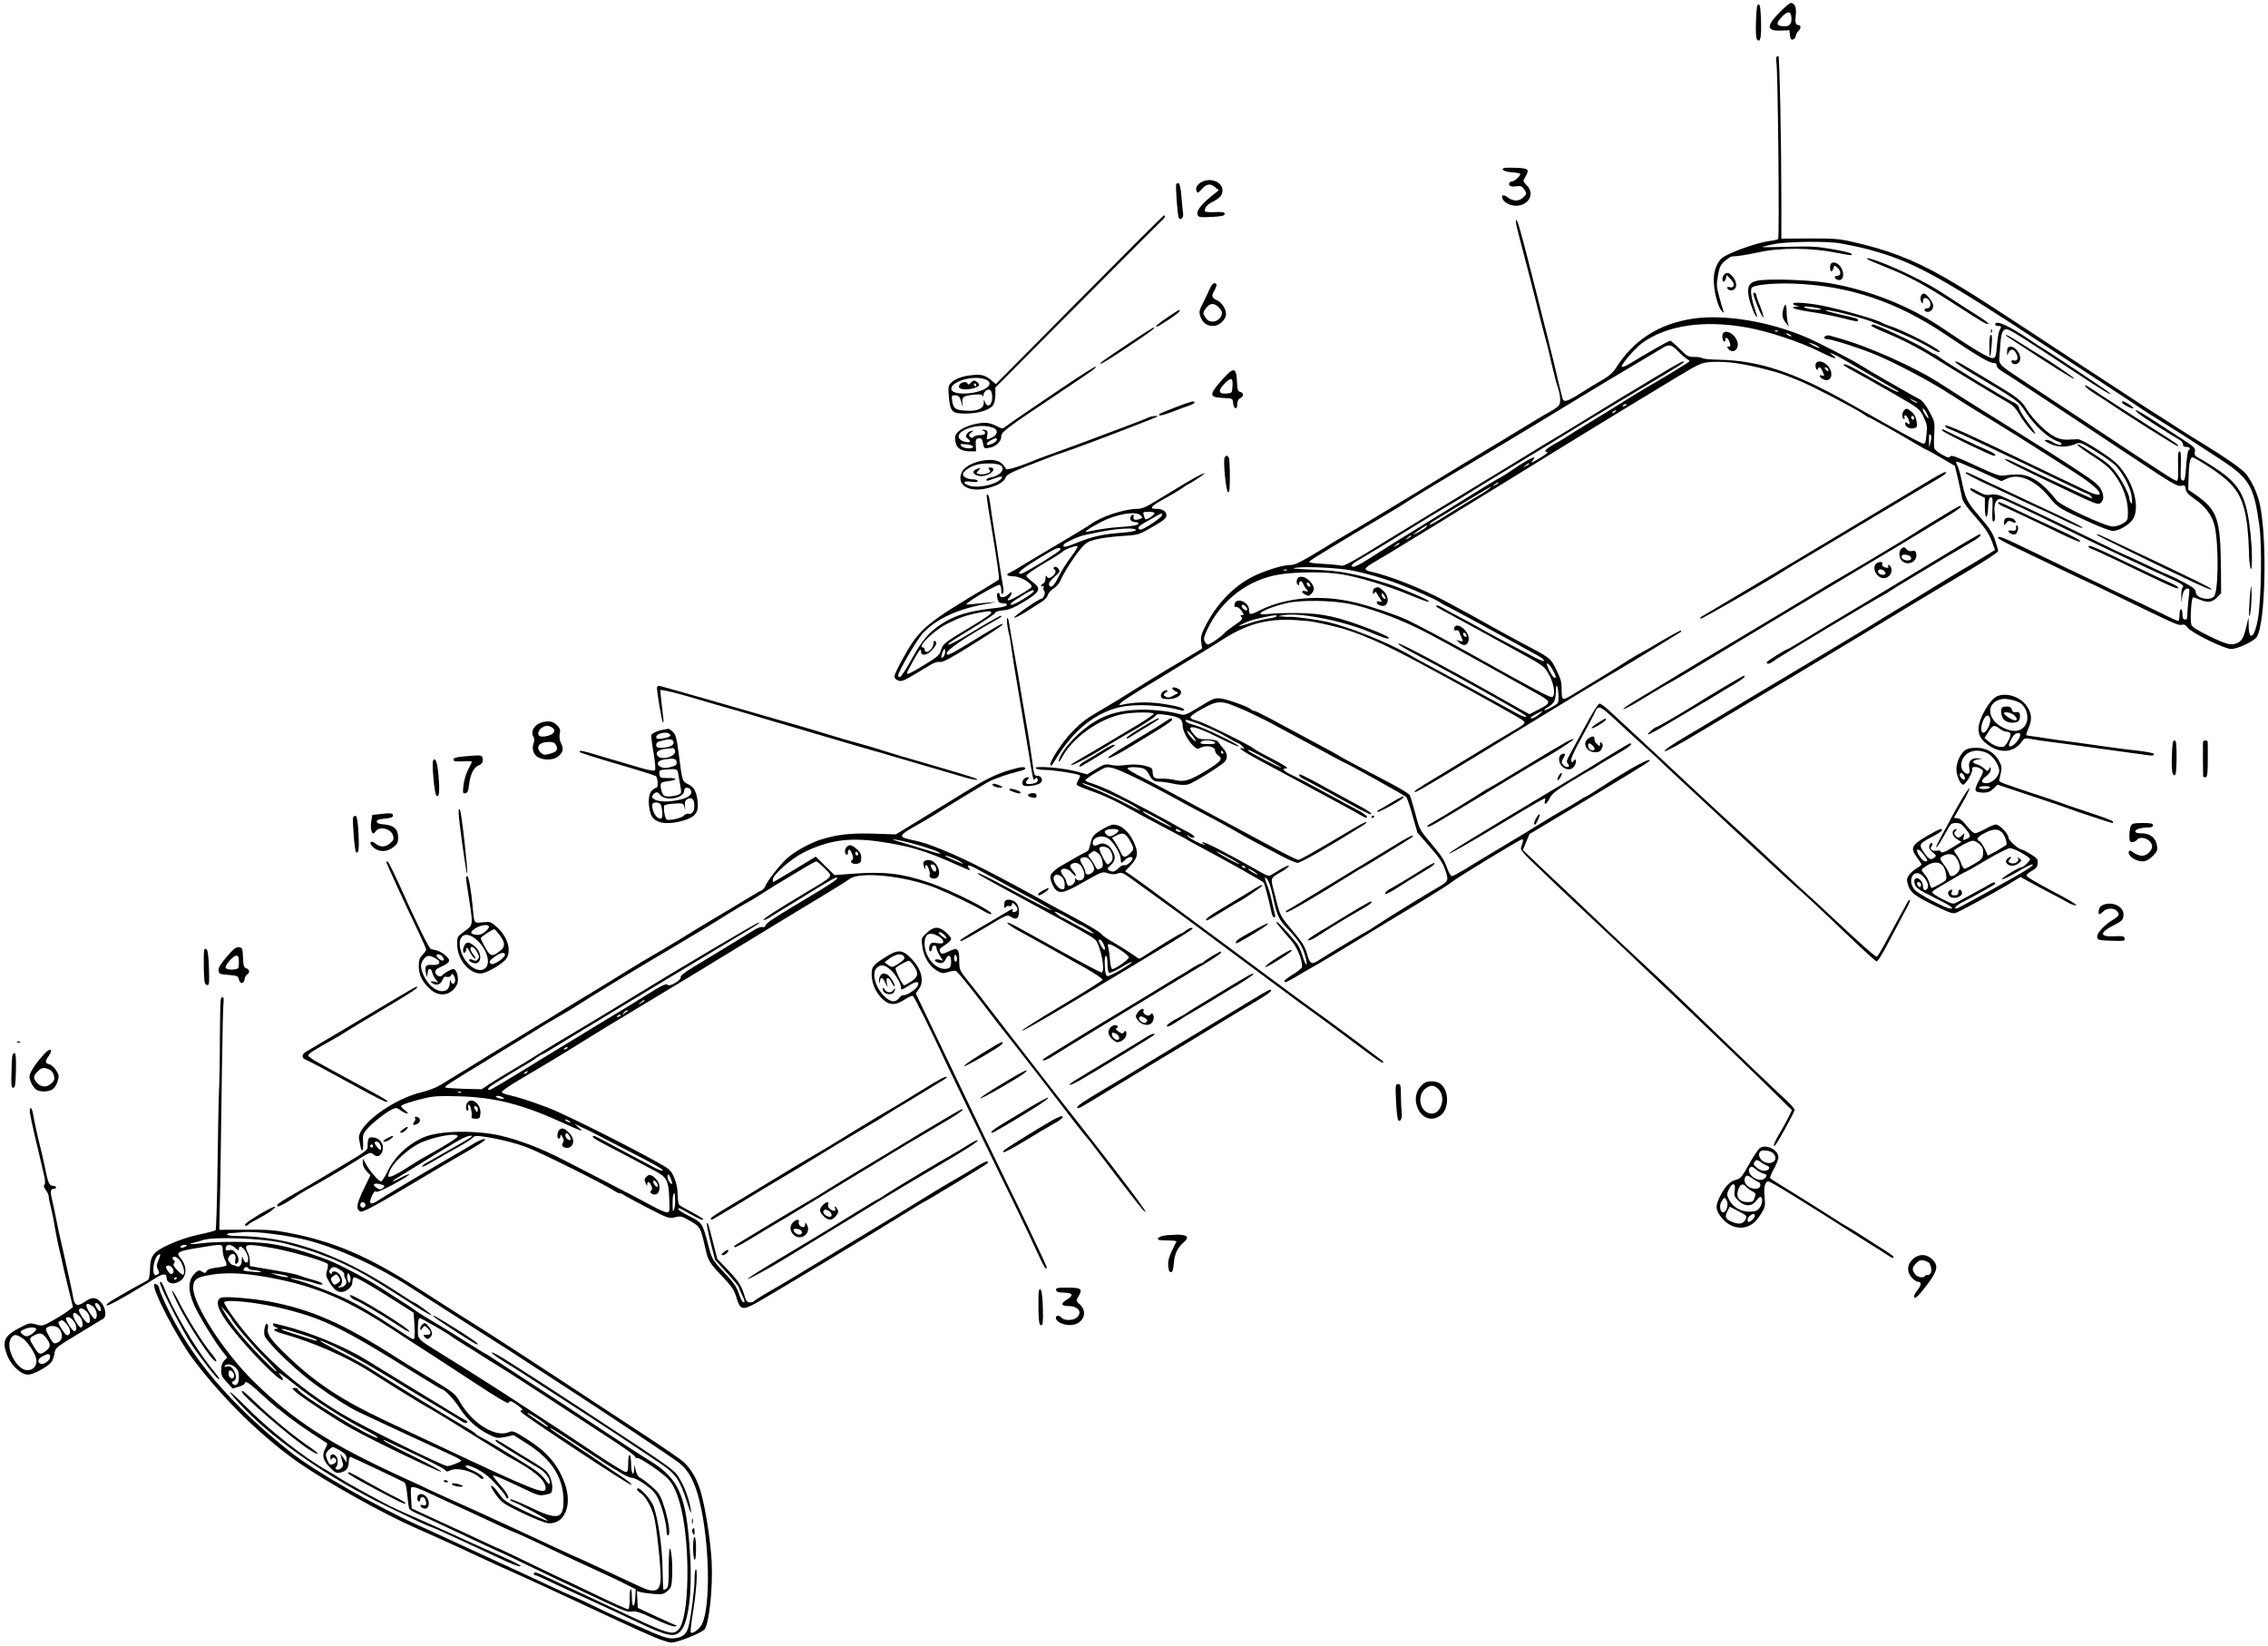 <?xml version="1.0" standalone="no"?>
<!DOCTYPE svg PUBLIC "-//W3C//DTD SVG 20010904//EN"
 "http://www.w3.org/TR/2001/REC-SVG-20010904/DTD/svg10.dtd">
<svg version="1.0" xmlns="http://www.w3.org/2000/svg"
 width="1538pt" height="1116pt" viewBox="0 0 1538 1116"
 preserveAspectRatio="xMidYMid meet">
<g transform="translate(0,1116) scale(0.1,-0.1)"
fill="#000000" stroke="none">
<path d="M12071 11079 c-95 -95 -93 -131 8 -126 l56 2 3 -33 c3 -25 8 -32 20
-30 9 2 18 13 20 25 2 12 10 27 18 33 18 16 18 40 0 40 -20 0 -24 18 -18 72 5
49 -8 78 -34 78 -7 0 -40 -27 -73 -61z m77 -37 c4 -45 -13 -64 -56 -60 -47 4
-50 19 -10 62 40 43 62 43 66 -2z"/>
<path d="M11908 11018 c-3 -75 0 -117 7 -126 22 -25 30 11 27 126 -3 86 -6
112 -17 112 -10 0 -14 -27 -17 -112z"/>
<path d="M12047 10774 c-3 -4 -4 -18 -1 -33 11 -61 22 -1196 12 -1202 -6 -4
-32 -10 -58 -13 -97 -13 -303 -89 -331 -123 -37 -43 -52 -101 -46 -170 6 -77
31 -161 54 -183 14 -13 15 -13 9 5 -4 11 -17 54 -28 95 -18 66 -19 82 -8 142
10 57 17 72 46 98 19 16 40 30 47 31 44 2 94 10 181 28 153 34 359 32 543 -5
87 -17 101 -18 87 -4 -6 6 -64 20 -130 31 -102 18 -145 20 -298 16 -98 -3
-176 -4 -174 -2 2 3 38 12 79 20 86 18 365 21 450 5 128 -25 169 -34 249 -58
261 -76 456 -185 1158 -647 108 -71 289 -189 402 -263 113 -74 222 -146 243
-161 21 -14 82 -53 135 -86 122 -75 216 -136 390 -250 197 -130 226 -179 263
-445 19 -135 14 -498 -9 -635 -21 -125 -61 -159 -63 -52 l-1 62 -14 -60 c-18
-77 -31 -100 -61 -114 -42 -19 -71 -12 -189 45 -78 38 -118 62 -123 77 -11 28
-1 187 11 187 5 0 25 -7 45 -15 54 -23 85 -19 117 14 l28 29 -1 164 c-3 342
-23 400 -175 506 l-47 32 2 68 c2 112 10 152 28 151 9 0 67 -35 130 -77 169
-114 216 -190 241 -392 5 -46 10 -123 11 -170 0 -89 16 -159 19 -90 4 74 -2
169 -17 280 -26 191 -75 274 -218 368 -49 33 -105 67 -123 76 -28 15 -33 21
-28 44 5 25 -3 32 -107 99 -62 40 -150 98 -197 128 -89 58 -126 72 -75 29 24
-20 167 -112 281 -180 10 -7 18 -19 18 -28 -1 -11 6 -16 22 -16 24 0 32 -14
15 -24 -5 -3 -12 -51 -16 -106 -6 -86 -10 -101 -24 -98 -14 3 -15 17 -12 101
2 70 0 97 -9 97 -8 0 -11 -21 -10 -67 2 -109 1 -133 -10 -133 -12 0 -78 42
-535 345 -209 138 -444 294 -522 345 -136 89 -148 101 -145 140 0 3 3 40 6 82
6 95 18 122 51 114 26 -7 130 -73 461 -292 181 -120 258 -166 229 -137 -14 14
-441 298 -470 313 -6 3 -37 23 -70 46 -141 96 -235 138 -235 104 0 -5 9 -10
20 -10 23 0 24 -4 9 -31 -6 -11 -13 -57 -17 -102 -6 -73 -9 -82 -28 -85 -24
-3 -134 62 -341 203 -219 149 -501 261 -773 306 -132 22 -410 31 -483 16 -57
-12 -72 -42 -57 -114 11 -53 44 -133 55 -133 2 0 -4 24 -14 53 -23 67 -33 129
-22 145 13 21 145 34 286 29 374 -14 697 -122 1028 -345 209 -141 295 -192
322 -192 17 0 25 -5 25 -18 0 -10 15 -26 33 -37 33 -19 450 -294 920 -606 232
-154 272 -178 297 -173 25 6 29 3 32 -22 2 -21 17 -37 63 -69 70 -47 119 -114
134 -184 28 -133 25 -446 -6 -476 -32 -32 -123 -9 -123 31 0 17 -16 31 -74 62
-40 22 -83 43 -95 47 -12 4 -87 38 -166 76 -80 38 -147 69 -150 69 -2 0 -109
51 -237 114 -303 148 -536 258 -605 286 -19 7 -47 10 -66 6 -26 -5 -45 0 -78
19 -47 26 -59 30 -59 17 0 -4 22 -19 50 -33 l50 -24 0 -62 c0 -86 18 -91 22
-6 2 51 7 69 18 71 13 2 14 -11 11 -84 -2 -67 0 -85 9 -79 9 5 11 24 6 59 -7
65 13 101 50 92 24 -6 164 -72 479 -226 216 -106 446 -214 645 -305 104 -47
114 -55 100 -69 -5 -5 -9 -33 -8 -61 1 -47 2 -47 5 -10 5 43 18 65 39 65 11 0
13 -10 9 -37 -3 -21 -7 -67 -10 -103 -2 -36 -4 -66 -5 -67 0 -2 -7 -3 -15 -3
-10 0 -15 11 -15 35 0 19 -4 35 -10 35 -5 0 -10 -18 -10 -40 0 -22 -4 -40 -9
-40 -6 0 -59 24 -118 54 -59 29 -130 63 -158 76 -27 12 -99 46 -160 75 -60 29
-157 76 -215 103 -58 27 -190 91 -295 142 -252 122 -275 131 -275 112 0 -4 46
-30 103 -57 56 -27 189 -91 296 -142 106 -51 195 -93 196 -93 2 0 102 -48 222
-106 388 -188 404 -196 428 -190 17 4 27 -1 39 -18 22 -34 249 -146 296 -146
45 0 154 51 174 82 58 89 72 656 21 898 -16 75 -59 168 -99 212 -29 33 -146
114 -281 196 -55 33 -130 80 -167 104 -36 24 -137 88 -223 143 -85 55 -271
177 -413 270 -678 447 -784 515 -959 616 -210 120 -386 187 -629 241 -84 19
-128 22 -286 21 l-188 -1 0 257 c0 380 -12 981 -20 981 -4 0 -9 -3 -13 -6z"/>
<path d="M10206 10022 c-37 -8 -6 -27 47 -30 31 -2 57 -7 57 -12 0 -13 -41
-50 -56 -50 -19 0 -28 -21 -14 -30 7 -5 28 -6 45 -3 26 4 36 1 49 -18 21 -30
20 -34 -6 -59 -28 -26 -68 -26 -102 1 -31 24 -51 17 -35 -12 18 -34 76 -53
121 -40 69 21 89 87 41 135 -26 26 -26 28 -10 56 30 51 24 58 -52 62 -38 2
-76 1 -85 0z"/>
<path d="M8151 9927 c-32 -16 -46 -40 -37 -62 6 -17 10 -15 36 13 33 37 58 40
91 12 l24 -20 -29 -23 c-74 -58 -116 -105 -116 -130 0 -31 10 -33 109 -27 59
4 76 8 76 20 0 12 -13 14 -67 12 -40 -2 -68 1 -68 7 0 24 15 43 50 61 53 27
70 47 70 80 0 56 -79 88 -139 57z"/>
<path d="M7977 9913 c-7 -12 8 -216 17 -231 12 -20 34 4 29 31 -2 12 -7 62
-11 111 -4 53 -12 91 -19 93 -6 2 -13 0 -16 -4z"/>
<path d="M7319 9127 l-566 -571 -32 27 c-41 34 -69 41 -135 33 -64 -7 -115
-27 -140 -55 -16 -18 -17 -30 -11 -95 9 -100 22 -111 121 -110 84 2 156 25
179 57 8 12 15 43 15 71 l0 49 558 560 c306 308 565 567 575 576 18 16 23 32
10 30 -5 0 -263 -258 -574 -572z m-640 -538 c67 -24 22 -74 -83 -92 -69 -12
-134 -3 -143 19 -20 52 139 103 226 73z m49 -112 c5 -58 -29 -90 -48 -44 -8
21 -9 21 -9 -6 -1 -39 -46 -57 -126 -51 -68 5 -80 14 -88 67 -5 34 -4 37 18
37 27 0 34 -9 46 -54 l8 -31 -3 33 c-3 41 6 48 76 56 41 4 58 3 61 -7 4 -8 6
-7 6 4 1 21 22 40 41 37 10 -2 16 -17 18 -41z"/>
<path d="M6581 8563 c-10 -11 -16 -13 -19 -5 -5 17 -37 15 -52 -3 -18 -22 -3
-35 40 -35 38 0 90 17 90 30 0 10 -23 30 -34 30 -6 -1 -18 -8 -25 -17z m39
-13 c0 -5 -2 -10 -4 -10 -3 0 -8 5 -11 10 -3 6 -1 10 4 10 6 0 11 -4 11 -10z"/>
<path d="M10280 9655 c0 -11 10 -54 21 -95 32 -121 109 -417 135 -525 14 -55
33 -131 44 -170 11 -38 31 -120 44 -180 14 -61 32 -130 41 -154 8 -24 15 -60
15 -81 0 -32 -5 -41 -40 -64 -22 -14 -42 -26 -44 -26 -3 0 -76 -44 -163 -97
-87 -53 -200 -122 -251 -152 -156 -94 -254 -153 -353 -214 -52 -32 -101 -62
-109 -67 -8 -5 -118 -71 -245 -148 -126 -76 -241 -145 -255 -152 -14 -7 -93
-55 -177 -107 -110 -67 -161 -93 -185 -93 -53 -1 -136 -24 -230 -64 -142 -61
-268 -185 -349 -341 -33 -65 -38 -81 -33 -119 l6 -43 -98 -59 c-54 -33 -115
-69 -136 -81 -21 -13 -78 -48 -126 -77 -202 -127 -231 -144 -302 -186 -124
-72 -152 -92 -222 -164 -64 -65 -158 -210 -144 -223 7 -7 4 -12 46 57 114 182
258 296 422 335 107 25 284 16 416 -21 12 -3 22 -2 22 3 0 14 -61 30 -165 44
-84 11 -179 8 -250 -8 -27 -6 -29 -5 -17 10 8 9 75 53 150 99 76 45 175 106
222 135 47 29 117 71 155 94 39 23 112 68 163 101 170 109 305 145 497 134
109 -7 124 -10 260 -42 151 -35 335 -115 600 -259 33 -18 85 -46 115 -62 229
-124 558 -307 570 -319 18 -18 14 -21 -90 -82 -47 -27 -148 -88 -225 -135 -77
-47 -196 -119 -265 -161 -142 -85 -171 -105 -152 -106 12 0 214 121 730 437
273 167 477 291 642 388 84 49 424 257 429 261 2 2 2 6 0 9 -3 2 -61 -29 -130
-70 -68 -41 -135 -79 -148 -85 -12 -6 -46 -25 -75 -44 -79 -51 -168 -106 -251
-156 -42 -25 -99 -60 -127 -77 -74 -46 -78 -45 -78 31 0 53 -6 75 -37 137 -42
82 -32 74 -263 196 -58 31 -134 73 -170 93 -36 20 -99 55 -140 78 -41 22 -118
63 -170 92 -162 88 -388 177 -517 205 -18 3 -33 12 -33 19 0 6 30 29 68 50 37
21 135 80 217 131 83 50 231 141 330 202 99 61 257 158 350 215 407 252 810
498 1150 703 157 94 163 97 238 101 100 5 205 -10 372 -53 81 -21 104 -29 220
-76 94 -39 379 -188 437 -228 14 -11 29 -19 32 -19 6 0 204 -111 314 -177 40
-23 75 -43 78 -43 3 0 48 -25 99 -55 l92 -54 22 -93 c11 -51 24 -108 27 -126
4 -21 34 -64 84 -120 78 -89 101 -123 125 -193 l14 -38 -72 -44 c-40 -25 -110
-67 -157 -94 -47 -28 -141 -85 -210 -128 -69 -43 -170 -104 -225 -137 -55 -33
-127 -77 -160 -98 -33 -20 -116 -71 -184 -111 -69 -41 -186 -111 -260 -156
-75 -45 -181 -108 -236 -141 -55 -32 -185 -111 -290 -174 -104 -63 -250 -150
-323 -193 -79 -47 -129 -82 -123 -88 5 -5 97 45 227 123 121 73 237 142 259
155 69 40 703 420 875 525 206 125 480 291 718 432 100 60 182 114 182 121 0
7 -9 41 -21 75 -16 49 -39 84 -105 160 -88 101 -97 120 -124 257 -7 33 -19 72
-26 88 -11 20 -11 27 -3 27 7 0 77 -30 157 -66 l144 -66 40 18 c83 37 195 -14
291 -134 51 -63 61 -70 279 -168 66 -30 132 -54 146 -54 41 0 115 44 137 81
43 74 13 215 -71 329 -35 48 -68 76 -162 137 -71 46 -127 76 -142 75 -14 0
-45 -2 -70 -3 -29 -1 -59 5 -85 19 -57 28 -146 116 -189 184 -42 67 -56 78
-249 194 -216 130 -226 136 -238 132 -7 -2 42 -36 107 -75 323 -192 322 -191
373 -270 60 -92 155 -177 219 -197 12 -4 22 -12 22 -17 0 -12 -36 -3 -68 18
-13 8 -31 12 -40 10 -11 -3 -1 -12 31 -26 53 -25 116 -25 173 -1 30 13 35 11
141 -54 61 -37 124 -83 140 -104 55 -68 93 -147 99 -203 4 -40 3 -50 -5 -39
-6 8 -11 22 -11 30 0 27 -50 123 -92 178 -28 38 -69 73 -137 116 -123 80 -121
79 -121 68 0 -5 47 -39 103 -75 81 -52 114 -80 148 -127 56 -76 88 -166 89
-247 0 -59 -1 -62 -34 -82 -18 -12 -49 -21 -68 -21 -50 0 -353 141 -381 177
-94 121 -179 177 -267 176 -30 0 -71 -4 -90 -7 -30 -5 -59 5 -195 68 -128 60
-162 72 -170 61 -7 -11 -18 -9 -56 13 -27 14 -50 34 -52 44 -3 10 -3 54 0 98
4 77 3 82 -33 149 -25 46 -47 74 -68 85 -17 8 -51 27 -76 42 -25 14 -97 55
-160 91 -63 36 -131 76 -150 89 -61 39 -292 159 -381 197 -251 107 -550 157
-764 127 -233 -34 -408 -145 -528 -337 -18 -28 -47 -54 -89 -78 -35 -20 -101
-60 -148 -90 -91 -58 -116 -65 -124 -37 -6 20 -45 182 -56 232 -4 19 -60 244
-125 500 -106 421 -135 523 -135 465z m1575 -717 c141 -26 351 -96 478 -159
105 -52 138 -62 97 -29 l-25 20 30 -12 c29 -13 65 -33 285 -162 58 -34 118
-68 133 -76 16 -8 24 -16 19 -18 -5 -1 -72 33 -148 76 -167 95 -199 112 -216
112 -19 0 0 -13 72 -52 36 -19 148 -82 250 -141 186 -107 186 -107 214 -163
24 -51 27 -64 20 -121 -6 -59 -8 -64 -28 -59 -11 3 -120 61 -241 129 -121 68
-242 136 -270 152 -359 202 -600 281 -866 286 -60 1 -112 6 -115 11 -3 4 -26
8 -52 8 -44 0 -51 4 -102 55 -30 30 -59 55 -64 55 -9 0 -180 -97 -268 -152
-26 -16 -53 -28 -59 -26 -16 5 82 121 134 160 169 124 424 161 722 106z m202
-24 c-3 -3 -12 -4 -19 -1 -8 3 -5 6 6 6 11 1 17 -2 13 -5z m83 -24 c8 -5 11
-10 5 -10 -5 0 -17 5 -25 10 -8 5 -10 10 -5 10 6 0 17 -5 25 -10z m185 -76
c30 -21 5 -16 -35 7 -26 15 -29 18 -10 13 14 -4 34 -13 45 -20z m-943 -38 c24
-24 52 -48 62 -53 18 -10 17 -12 -10 -29 -16 -9 -51 -32 -79 -49 -27 -17 -106
-64 -175 -104 -69 -41 -137 -82 -152 -92 -15 -10 -109 -69 -210 -130 -101 -61
-194 -119 -208 -129 -14 -9 -49 -30 -77 -45 -29 -16 -53 -34 -53 -42 0 -8 5
-11 13 -7 6 4 5 0 -3 -8 -8 -9 -37 -28 -65 -44 -44 -25 -48 -25 -31 -6 36 42
-19 17 -131 -59 -40 -27 -74 -49 -76 -49 -2 0 -39 -22 -83 -48 -92 -56 -92
-56 -249 -154 -66 -41 -142 -88 -170 -105 -123 -75 -347 -215 -418 -261 -43
-28 -85 -48 -92 -45 -23 8 -11 18 93 79 53 31 169 101 257 156 193 119 167
103 295 179 58 34 121 72 140 85 31 20 220 136 435 265 39 23 126 77 195 119
69 42 145 89 170 104 25 15 115 69 200 121 85 51 222 133 303 181 81 48 150
91 153 96 13 21 -28 0 -198 -103 -101 -61 -196 -119 -213 -128 -16 -10 -118
-72 -225 -138 -107 -66 -222 -135 -255 -155 -33 -19 -98 -59 -145 -88 -47 -29
-179 -110 -295 -180 -231 -140 -606 -368 -672 -409 -232 -144 -299 -182 -318
-176 -11 3 -66 9 -123 12 -85 5 -101 8 -90 19 12 12 211 133 508 309 63 37
133 80 155 95 34 23 330 202 390 236 34 19 588 352 620 373 17 11 95 58 175
106 80 48 157 95 172 104 15 9 98 58 185 110 87 52 172 102 188 112 44 27 60
24 107 -25z m1617 -342 c14 -12 -19 -1 -35 12 -18 14 -18 14 6 3 14 -6 27 -13
29 -15z m-1969 -18 c0 -2 -7 -7 -16 -10 -8 -3 -12 -2 -9 4 6 10 25 14 25 6z
m2035 -57 c23 -44 12 -47 -13 -4 -12 19 -17 35 -12 35 5 0 17 -14 25 -31z
m-2110 11 c-3 -5 -12 -10 -18 -10 -7 0 -6 4 3 10 19 12 23 12 15 0z m2137
-207 l-10 -38 -1 50 c-1 36 2 46 10 38 8 -8 8 -22 1 -50z m-2722 -148 c0 -2
-10 -9 -22 -15 -22 -11 -22 -10 -4 4 21 17 26 19 26 11z m-210 -130 c0 -2 -10
-9 -22 -15 -22 -11 -22 -10 -4 4 21 17 26 19 26 11z m-70 -45 c-14 -11 -38
-27 -55 -35 -27 -15 -109 -65 -275 -169 -33 -21 -63 -36 -66 -33 -3 2 10 14
28 25 396 240 427 258 368 212z m-418 -253 c-6 -7 -30 -23 -54 -36 -50 -28
-41 -16 17 23 44 29 52 32 37 13z m-102 -62 c0 -2 -10 -9 -22 -15 -22 -11 -22
-10 -4 4 21 17 26 19 26 11z m-80 -50 c0 -2 -10 -9 -22 -15 -22 -11 -22 -10
-4 4 21 17 26 19 26 11z m-365 -176 c85 -11 236 -52 351 -95 106 -39 256 -106
286 -126 14 -10 28 -18 30 -18 4 0 310 -165 468 -252 30 -17 84 -46 120 -66
74 -40 90 -51 90 -64 0 -5 -44 14 -97 43 -54 28 -145 77 -203 107 -58 31 -121
65 -140 77 -19 11 -69 38 -110 60 -41 21 -97 51 -124 67 -27 16 -51 26 -54 23
-8 -7 -9 -7 118 -75 171 -93 178 -97 403 -221 202 -111 209 -115 238 -167 37
-63 50 -148 25 -158 -14 -5 -138 61 -531 281 -185 104 -382 209 -455 243 -76
35 -237 89 -345 116 -234 57 -473 38 -656 -54 -60 -31 -69 -30 -69 6 0 54 -91
88 -98 37 -2 -16 1 -21 10 -18 8 3 24 -8 36 -25 19 -26 20 -30 6 -30 -13 0
-14 -3 -5 -14 10 -12 2 -22 -46 -54 -32 -22 -65 -47 -73 -57 -18 -22 -95 -75
-109 -75 -6 0 -15 9 -21 20 -9 17 -6 32 14 75 93 204 282 349 498 381 119 18
309 18 418 0 115 -19 304 -76 450 -136 116 -48 155 -60 135 -42 -13 12 -188
86 -250 106 -235 76 -342 97 -535 104 -125 5 -152 8 -110 13 65 8 223 2 335
-12z m-398 -5 c-3 -3 -12 -4 -19 -1 -8 3 -5 6 6 6 11 1 17 -2 13 -5z m425
-228 c121 -24 312 -92 453 -161 112 -54 270 -141 808 -442 112 -63 113 -65 14
-117 l-55 -28 -54 29 c-29 16 -105 59 -168 95 -332 188 -659 362 -666 355 -7
-6 36 -32 171 -102 193 -101 671 -368 690 -386 20 -19 -20 -8 -69 20 -87 49
-466 255 -571 311 -55 29 -125 67 -155 85 -142 81 -402 185 -550 219 -67 15
-223 36 -250 34 -8 -1 -31 0 -50 2 l-35 2 36 7 c107 21 409 -38 589 -115 96
-41 136 -53 126 -36 -3 6 -52 29 -109 51 -231 90 -335 113 -517 115 -74 0
-161 -2 -193 -7 -112 -14 -19 39 128 74 95 22 300 20 427 -5z m-702 -21 c7 -9
10 -18 7 -22 -8 -7 -37 15 -37 28 0 14 16 11 30 -6z m206 -64 c-3 -5 -29 -12
-58 -15 -29 -4 -84 -18 -123 -31 -81 -27 -97 -26 -32 3 40 18 70 26 172 46 36
7 46 6 41 -3z m1872 -360 c27 -47 29 -70 6 -51 -12 11 -44 72 -44 86 0 16 20
-3 38 -35z m41 -183 c1 -45 0 -47 -46 -72 -54 -31 -72 -27 -20 4 38 23 46 42
48 110 1 61 17 24 18 -42z m-134 -123 c-27 -22 -55 -33 -55 -20 0 5 71 44 80
44 3 0 -8 -11 -25 -24z"/>
<path d="M11687 8903 c-11 -10 -8 -51 3 -58 6 -3 10 1 10 9 0 27 17 18 29 -14
8 -25 7 -30 -6 -30 -13 0 -13 -3 -3 -15 34 -41 81 4 59 56 -18 45 -70 74 -92
52z"/>
<path d="M12314 8695 c-4 -8 -3 -23 1 -32 5 -12 9 -14 12 -5 7 19 19 14 31
-13 16 -34 15 -38 -3 -31 -25 9 -17 -14 10 -26 54 -25 75 45 28 94 -29 30 -70
37 -79 13z m81 -36 c11 -17 -1 -21 -15 -4 -8 9 -8 15 -2 15 6 0 14 -5 17 -11z"/>
<path d="M12912 8378 c-15 -15 -16 -58 -1 -58 5 0 8 4 4 9 -3 5 -1 12 3 15 5
3 14 -6 21 -20 16 -35 14 -49 -4 -34 -12 10 -15 10 -15 -3 0 -22 31 -37 60
-30 20 5 22 11 17 46 -4 27 -14 48 -33 64 -31 26 -36 27 -52 11z m68 -54 c0
-8 -4 -12 -10 -9 -5 3 -10 10 -10 16 0 5 5 9 10 9 6 0 10 -7 10 -16z"/>
<path d="M8795 7229 c-4 -12 -2 -26 4 -32 8 -8 11 -6 11 6 0 22 19 22 27 0 3
-10 13 -27 22 -37 15 -18 15 -19 -6 -14 -28 7 -30 -7 -4 -22 25 -13 27 -13 45
6 24 23 19 52 -13 85 -35 35 -77 39 -86 8z m89 -35 c4 -10 1 -14 -6 -12 -15 5
-23 28 -10 28 5 0 13 -7 16 -16z"/>
<path d="M9323 7173 c-7 -2 -13 -14 -13 -26 0 -16 3 -18 9 -8 7 11 10 11 17 0
4 -8 15 -25 23 -38 15 -23 15 -24 -6 -19 -25 7 -22 -17 4 -26 56 -22 74 50 25
97 -28 27 -36 30 -59 20z m73 -71 c-9 -8 -26 10 -26 26 1 15 2 15 15 -2 8 -11
13 -21 11 -24z"/>
<path d="M9867 6913 c-13 -12 -7 -32 8 -27 9 4 17 -1 21 -12 3 -11 10 -27 15
-36 14 -26 11 -30 -13 -23 l-23 6 23 -20 c32 -28 62 -13 62 30 0 47 -68 107
-93 82z m77 -59 c4 -10 1 -14 -6 -12 -15 5 -23 28 -10 28 5 0 13 -7 16 -16z"/>
<path d="M12665 9402 c6 -5 60 -28 120 -52 153 -60 263 -119 474 -255 181
-117 213 -136 225 -132 6 2 -24 26 -67 53 -43 27 -127 80 -185 119 -129 84
-156 99 -292 166 -140 68 -307 130 -275 101z"/>
<path d="M12417 9373 c-10 -10 -8 -53 2 -53 5 0 11 10 14 22 6 21 7 21 27 3
27 -24 26 -55 -1 -55 -25 0 -20 -23 6 -28 38 -8 47 50 14 92 -19 25 -48 34
-62 19z"/>
<path d="M11692 9298 c-14 -14 -16 -48 -3 -48 5 0 11 10 15 23 l5 22 27 -27
c31 -31 27 -64 -7 -55 -13 3 -19 1 -16 -6 6 -19 40 -21 53 -3 15 21 7 54 -19
84 -23 25 -37 28 -55 10z"/>
<path d="M8204 9203 c-9 -21 -29 -64 -45 -96 -27 -52 -29 -61 -19 -92 14 -43
44 -65 88 -65 34 0 75 33 85 69 8 33 -22 87 -58 104 -38 18 -42 29 -20 67 19
33 19 50 0 50 -9 0 -22 -17 -31 -37z m62 -128 c18 -19 23 -31 19 -48 -16 -51
-81 -65 -109 -22 -21 31 -20 37 5 69 26 33 53 33 85 1z"/>
<path d="M11890 9168 c0 -22 63 -173 68 -160 2 6 -8 41 -22 76 -14 35 -26 69
-26 75 0 5 -4 13 -10 16 -5 3 -10 0 -10 -7z"/>
<path d="M13025 9150 c-3 -11 -2 -28 4 -37 9 -16 10 -16 11 5 0 24 19 29 38
10 20 -20 15 -58 -8 -58 -22 0 -27 -16 -7 -23 21 -8 47 13 47 38 0 26 -45 85
-65 85 -8 0 -16 -9 -20 -20z"/>
<path d="M12160 9102 c0 -6 10 -13 23 -15 l22 -4 -22 -2 c-56 -3 -14 -19 92
-35 63 -9 159 -28 212 -41 111 -28 113 -28 113 -16 0 11 -4 12 -135 42 -55 13
-93 24 -84 26 22 5 221 -44 299 -73 221 -85 340 -139 423 -191 21 -13 44 -22
50 -20 25 8 -233 143 -338 177 -22 7 -44 16 -50 20 -28 21 -281 93 -415 119
-96 18 -190 24 -190 13z m189 -38 c6 -6 -38 -5 -81 2 -21 4 -36 10 -33 14 4 7
105 -7 114 -16z"/>
<path d="M12094 9067 c-12 -42 -8 -66 17 -97 l21 -25 -8 25 c-4 14 -8 46 -8
72 -1 58 -10 68 -22 25z"/>
<path d="M7918 9009 c-43 -29 -78 -56 -78 -61 0 -6 13 -2 29 9 78 48 131 87
131 95 0 12 3 13 -82 -43z"/>
<path d="M12690 8952 c0 -4 37 -23 83 -42 117 -47 236 -108 357 -184 121 -76
443 -271 498 -302 22 -13 47 -40 63 -68 30 -55 96 -136 109 -136 6 0 -15 32
-46 72 -30 39 -58 84 -61 99 -3 19 -16 31 -42 43 -45 20 -444 262 -492 299
-20 15 -39 27 -43 27 -4 0 -32 16 -62 35 -57 37 -331 165 -352 165 -7 0 -12
-4 -12 -8z"/>
<path d="M7650 8829 c-181 -121 -193 -130 -186 -136 2 -3 76 43 163 101 174
116 213 145 198 146 -6 0 -85 -50 -175 -111z"/>
<path d="M13501 8914 c0 -11 3 -14 6 -6 3 7 2 16 -1 19 -3 4 -6 -2 -5 -13z"/>
<path d="M12383 8883 c-22 -8 -14 -23 12 -23 29 0 231 -65 325 -105 140 -59
371 -181 500 -265 74 -48 178 -113 230 -144 139 -84 360 -223 635 -400 180
-116 211 -186 47 -105 -48 23 -127 61 -177 84 -49 23 -155 74 -235 113 -344
167 -530 250 -530 237 0 -8 10 -17 22 -21 25 -8 118 -50 307 -140 73 -35 134
-64 136 -64 2 0 114 -54 250 -120 136 -66 251 -120 255 -120 4 0 13 -7 20 -15
18 -21 12 -20 -82 24 -45 21 -108 50 -138 64 -117 53 -257 120 -303 143 -27
14 -54 23 -60 21 -11 -4 78 -49 416 -210 192 -92 215 -101 231 -88 23 19 25
47 6 88 -14 31 -40 54 -146 124 -71 47 -169 110 -217 140 -48 30 -107 66 -130
81 -23 15 -59 37 -79 50 -172 106 -448 280 -513 323 -168 111 -504 261 -706
315 -22 6 -46 13 -52 15 -7 2 -18 1 -24 -2z"/>
<path d="M13490 8813 c0 -94 8 -91 16 5 4 50 3 72 -5 72 -7 0 -11 -27 -11 -77z"/>
<path d="M13613 8877 c300 -197 447 -290 453 -285 4 5 -140 104 -236 162 -25
15 -83 51 -130 81 -47 30 -89 54 -95 54 -5 0 -2 -6 8 -12z"/>
<path d="M13617 8803 c-4 -3 -7 -18 -6 -32 0 -26 0 -26 9 -3 13 30 37 28 54
-7 16 -30 5 -54 -20 -44 -16 6 -19 -13 -4 -22 22 -13 50 6 50 34 0 50 -57 100
-83 74z"/>
<path d="M7205 8532 c-227 -153 -343 -232 -384 -263 -21 -17 -25 -17 -54 -2
-59 30 -87 33 -159 17 -70 -16 -122 -49 -130 -81 -3 -10 -1 -32 4 -49 9 -36
42 -54 98 -54 l39 0 -2 43 c-2 36 1 42 20 45 18 3 23 -3 29 -33 6 -36 8 -37
42 -31 45 7 82 42 82 77 0 31 28 52 425 317 210 141 222 149 214 156 -3 3
-104 -61 -224 -142z m-470 -272 c35 -13 32 -46 -5 -65 -40 -20 -43 -19 -35 14
4 21 2 30 -11 35 -9 4 -19 4 -22 1 -3 -3 0 -5 6 -5 7 0 12 -7 12 -15 0 -10
-10 -15 -33 -15 -18 0 -38 -5 -45 -12 -9 -9 -15 -9 -24 1 -11 10 -9 15 7 28
19 14 19 15 1 11 -10 -1 -24 -11 -30 -21 -9 -15 -7 -21 8 -32 27 -20 13 -30
-26 -19 -44 13 -49 46 -13 70 57 37 148 47 210 24z m25 -79 c0 -12 -20 -27
-47 -35 -32 -10 -29 10 5 28 32 18 42 19 42 7z m-162 -48 c6 -19 -63 -16 -79
3 -11 14 -8 15 31 12 24 -2 45 -9 48 -15z"/>
<path d="M8282 8579 c-84 -95 -82 -113 10 -117 67 -3 67 -3 70 -34 4 -42 28
-50 28 -9 0 20 7 34 20 41 26 14 26 36 0 43 -16 4 -19 15 -22 73 -4 97 -23 98
-106 3z m76 -36 c-3 -48 -3 -48 -41 -51 -53 -5 -59 19 -16 64 47 48 61 45 57
-13z"/>
<path d="M14140 8542 c0 -6 33 -31 73 -56 39 -25 79 -51 87 -56 121 -83 464
-299 468 -295 8 8 4 11 -208 145 -107 68 -240 154 -295 190 -124 83 -125 83
-125 72z"/>
<path d="M7970 8398 c-115 -45 -116 -45 -107 -54 4 -4 42 7 84 23 43 17 95 36
116 43 20 6 37 16 37 21 0 14 -18 10 -130 -33z"/>
<path d="M14390 8432 c0 -10 69 -47 76 -40 3 3 -10 15 -29 27 -37 23 -47 25
-47 13z"/>
<path d="M7789 8330 c-9 -5 -97 -40 -195 -76 -99 -37 -201 -75 -229 -86 -27
-10 -106 -39 -175 -64 -69 -25 -135 -49 -148 -54 -123 -52 -217 -81 -221 -69
-2 7 -14 23 -27 36 -55 55 -246 11 -274 -63 -35 -90 61 -139 194 -99 63 19 95
40 106 69 8 21 45 39 265 123 22 8 51 20 65 25 13 5 63 22 110 38 91 31 582
219 589 226 9 8 -44 3 -60 -6z m-1019 -319 c57 -16 25 -73 -47 -87 -18 -3 -33
-10 -33 -15 0 -12 0 -12 50 6 54 19 66 19 49 -1 -34 -41 -164 -68 -221 -45
-45 17 -34 33 17 25 30 -4 45 -3 45 5 0 6 -14 11 -31 11 -37 0 -69 16 -69 35
0 18 47 51 90 63 40 12 114 13 150 3z"/>
<path d="M6622 7979 c-47 -18 -5 -56 51 -45 56 10 88 56 40 56 -13 0 -13 -3
-3 -15 10 -12 7 -16 -16 -25 -16 -6 -39 -8 -52 -5 -23 6 -24 7 -7 25 20 22 20
23 -13 9z"/>
<path d="M13171 8241 c4 -12 331 -171 350 -171 26 0 2 19 -48 40 -32 13 -110
49 -173 79 -63 31 -119 58 -124 60 -5 2 -7 -2 -5 -8z"/>
<path d="M8304 8056 c-10 -26 10 -229 24 -234 9 -3 12 23 12 106 0 61 -3 117
-6 126 -8 20 -23 21 -30 2z"/>
<path d="M13060 7888 c-63 -38 -221 -133 -350 -210 -129 -78 -371 -222 -538
-322 -243 -145 -481 -286 -632 -376 -8 -5 -12 -12 -8 -15 5 -5 453 253 578
333 14 9 37 23 51 32 14 8 59 35 100 59 41 24 244 146 452 270 207 124 397
237 422 251 54 31 76 50 55 49 -8 0 -67 -32 -130 -71z"/>
<path d="M13330 7952 c0 -4 66 -39 148 -77 81 -38 198 -92 260 -122 62 -29
115 -53 117 -53 2 0 59 -27 127 -60 67 -33 129 -60 138 -59 17 0 -64 42 -315
158 -99 46 -244 115 -323 152 -154 74 -152 73 -152 61z"/>
<path d="M8015 7870 c-71 -43 -160 -97 -197 -119 -47 -29 -78 -41 -105 -41
-88 0 -248 -53 -318 -105 -16 -12 -106 -67 -200 -122 -93 -55 -206 -122 -250
-149 -44 -28 -88 -53 -98 -57 -30 -11 -18 -24 22 -24 53 0 139 -52 125 -75 -3
-4 -35 -26 -73 -48 -73 -44 -106 -53 -78 -22 10 10 17 25 17 32 0 9 -7 6 -20
-8 -24 -25 -60 -29 -60 -7 0 8 -4 15 -10 15 -11 0 -12 -15 -4 -47 5 -17 14
-23 36 -23 19 0 28 -4 26 -12 -3 -8 -33 -16 -74 -20 -178 -19 -277 -48 -370
-109 -84 -55 -132 -111 -206 -245 -34 -63 -68 -114 -75 -114 -7 0 -13 4 -13 9
0 27 131 249 170 290 94 98 235 162 430 197 74 13 74 14 15 9 -33 -3 -82 -7
-110 -11 -47 -5 -49 -4 -30 11 45 36 205 126 215 120 5 -3 10 -20 10 -38 0
-21 3 -28 10 -21 7 7 7 26 0 60 -5 27 -17 99 -26 159 -8 61 -24 160 -34 220
-10 61 -21 136 -25 168 -4 31 -11 60 -16 63 -13 8 -12 -3 22 -206 43 -259 58
-364 52 -370 -2 -2 -31 -20 -63 -40 -428 -254 -474 -292 -579 -480 -36 -63
-65 -123 -65 -134 -1 -13 8 -24 25 -30 23 -8 38 -2 108 40 45 27 98 58 117 70
21 12 45 19 59 16 19 -3 72 25 220 118 176 110 219 140 200 140 -7 0 -66 -34
-237 -139 -114 -69 -138 -80 -138 -62 0 24 118 106 315 216 61 35 60 34 53 40
-3 3 -79 -40 -170 -95 -151 -91 -198 -115 -184 -92 3 5 75 51 161 103 85 51
155 99 155 105 0 7 22 13 53 16 41 4 71 16 142 59 110 66 119 88 56 134 -22
17 -41 35 -41 42 0 7 54 44 119 83 66 38 122 74 126 79 8 13 94 45 102 38 3
-4 -12 -30 -34 -59 -44 -59 -77 -112 -107 -172 -23 -44 -43 -56 -52 -32 -4 11
7 29 36 54 38 34 40 39 27 56 -8 12 -19 16 -27 11 -10 -6 -9 -9 1 -16 16 -10
4 -36 -24 -53 -13 -8 -20 -7 -27 4 -8 12 -10 9 -10 -13 0 -15 -7 -30 -15 -33
-8 -4 -15 -10 -15 -16 0 -5 5 -6 12 -2 7 5 9 2 5 -8 -3 -9 -1 -20 5 -26 10
-10 -6 -52 -21 -52 -17 0 -195 -124 -183 -127 6 -3 42 15 80 39 37 24 84 54
105 67 20 12 40 33 43 47 3 13 21 33 39 44 18 11 39 35 46 53 20 49 88 156
135 213 38 45 51 53 107 67 35 9 113 19 173 23 118 7 114 6 227 72 61 35 77
50 77 68 0 27 -26 44 -69 44 -56 0 -36 20 88 87 24 13 63 37 87 53 23 17 45
30 47 30 3 0 29 16 58 35 102 67 23 34 -106 -45z m-187 -192 c-5 -15 -55 -45
-61 -38 -3 3 -8 15 -11 28 -7 20 -4 22 34 22 29 0 40 -4 38 -12z m-92 -13 c14
-13 13 -16 -8 -24 -29 -11 -48 -4 -41 15 3 8 1 14 -5 14 -5 0 -13 -8 -16 -17
-7 -18 9 -33 37 -33 9 0 17 -4 17 -10 0 -11 -35 -17 -145 -25 -44 -3 -109 -12
-145 -19 -36 -8 -66 -13 -68 -11 -6 6 101 68 150 87 104 41 197 50 224 23z
m144 2 c0 -15 -123 -97 -145 -97 -18 0 -20 14 -2 28 11 9 138 81 145 82 1 0 2
-6 2 -13z m-177 -102 c-2 -5 -40 -13 -85 -16 -148 -11 -209 -25 -336 -77 -60
-24 -81 -25 -67 -3 6 10 58 36 110 55 11 5 74 18 140 31 121 24 242 29 238 10z
m-511 -130 c2 -12 -249 -165 -269 -165 -33 0 1 30 118 102 118 73 149 85 151
63z m-182 -284 c0 -12 -128 -91 -148 -91 -23 0 -7 14 69 61 66 40 79 45 79 30z
m-288 -146 c1 -6 -46 -38 -103 -73 -218 -131 -224 -135 -237 -178 -10 -35 -23
-46 -109 -99 -98 -60 -123 -72 -123 -59 0 10 80 153 89 159 5 2 8 -3 7 -13 -2
-32 41 -26 74 10 31 34 37 52 20 63 -6 3 -10 -4 -10 -16 0 -26 -26 -59 -47
-59 -7 0 -13 7 -13 15 0 8 -4 15 -10 15 -45 0 66 110 157 158 91 46 134 61
223 78 72 13 81 13 82 -1z m-312 -262 c0 -22 -17 -50 -25 -42 -6 7 11 59 20
59 3 0 5 -8 5 -17z"/>
<path d="M13550 7750 c0 -5 19 -18 43 -28 68 -30 241 -112 377 -178 69 -34
129 -59 133 -57 13 8 -16 23 -188 103 -88 40 -198 92 -245 115 -106 51 -120
57 -120 45z"/>
<path d="M13199 7678 c-46 -28 -102 -62 -124 -75 -22 -13 -76 -47 -120 -75
-68 -43 -364 -220 -515 -307 -25 -14 -65 -39 -90 -54 -45 -28 -538 -324 -595
-357 -114 -67 -307 -183 -400 -240 -60 -37 -166 -100 -234 -141 -68 -40 -119
-75 -113 -77 7 -2 74 34 149 81 76 46 143 86 148 88 16 7 194 112 435 259 124
75 461 278 750 450 289 172 552 330 585 351 33 21 95 58 137 83 72 43 100 66
80 66 -5 0 -47 -23 -93 -52z"/>
<path d="M13597 7643 c-4 -3 -7 -16 -7 -27 1 -21 1 -21 15 -2 12 16 19 18 40
8 26 -12 33 -4 13 16 -13 13 -50 16 -61 5z"/>
<path d="M13671 7593 c5 -26 -3 -35 -26 -31 -14 3 -25 2 -25 -3 0 -13 35 -28
47 -21 16 11 25 49 13 57 -6 4 -10 3 -9 -2z"/>
<path d="M13369 7507 c-32 -17 -126 -74 -210 -125 -124 -75 -331 -200 -454
-274 -230 -137 -427 -256 -493 -297 -46 -28 -85 -51 -87 -51 -12 0 -145 -83
-145 -91 0 -13 21 -11 39 4 27 23 687 419 761 457 14 7 27 16 30 19 4 5 347
212 588 353 17 11 32 24 32 29 0 12 3 13 -61 -24z"/>
<path d="M14220 7534 c0 -3 109 -58 243 -123 423 -207 527 -254 535 -247 5 6
-144 79 -538 265 -247 117 -240 114 -240 105z"/>
<path d="M14165 7450 c3 -5 10 -10 15 -10 4 0 75 -32 157 -71 434 -209 433
-208 433 -191 0 4 -30 21 -67 37 -38 16 -169 78 -292 137 -210 102 -261 122
-246 98z"/>
<path d="M12892 7438 c-18 -18 -14 -63 6 -81 42 -38 109 -2 96 51 -5 17 -11
21 -28 16 -14 -3 -28 1 -35 10 -16 19 -23 20 -39 4z m52 -44 c9 -3 16 -12 16
-20 0 -18 -44 -18 -59 -1 -18 23 7 35 43 21z"/>
<path d="M12722 7338 c-31 -31 6 -98 53 -98 32 0 59 34 51 65 -4 14 -11 25
-17 25 -6 0 -7 -4 -4 -10 8 -12 -15 -13 -34 -1 -7 5 -10 14 -7 20 10 15 -27
14 -42 -1z m58 -53 c10 -12 9 -16 -4 -21 -18 -7 -49 13 -40 27 8 14 30 11 44
-6z"/>
<path d="M15256 7102 c-4 -62 -6 -115 -3 -118 8 -9 19 115 15 176 -2 43 -5 30
-12 -58z"/>
<path d="M6831 6920 c4 -28 11 -60 14 -70 3 -11 10 -50 14 -87 5 -37 24 -160
44 -273 19 -113 49 -293 67 -400 36 -222 37 -230 49 -211 6 9 11 10 15 2 10
-16 0 -28 -31 -34 -42 -8 -57 2 -37 24 15 16 15 19 2 19 -22 0 -41 -27 -34
-46 5 -13 16 -16 57 -12 28 3 57 12 65 20 20 19 7 48 -21 48 -21 0 -23 7 -34
93 -7 50 -21 142 -31 202 -11 61 -31 182 -46 270 -14 88 -36 216 -49 285 -12
69 -26 146 -30 173 -3 26 -10 47 -14 47 -4 0 -4 -23 0 -50z"/>
<path d="M11694 6504 c-71 -42 -151 -91 -179 -109 -71 -46 -275 -165 -283
-165 -12 0 -67 -49 -56 -50 5 0 39 17 75 38 35 21 132 78 214 127 83 48 166
98 185 110 19 12 68 42 108 65 39 23 72 46 72 51 0 5 -2 9 -3 9 -2 0 -62 -34
-133 -76z"/>
<path d="M4456 6502 c-6 -10 31 -232 40 -241 4 -3 4 14 1 39 -3 25 -9 76 -13
114 l-7 69 39 -6 c21 -4 86 -20 144 -37 138 -41 267 -78 310 -90 19 -5 112
-32 205 -60 94 -28 256 -75 360 -106 105 -31 228 -67 275 -81 47 -13 99 -28
115 -33 17 -4 71 -20 120 -35 122 -36 415 -122 499 -146 70 -20 113 -22 60 -2
-28 10 -194 60 -344 103 -100 28 -200 58 -285 85 -38 13 -115 35 -170 50 -55
15 -120 34 -145 42 -63 20 -302 91 -380 112 -36 10 -230 66 -433 125 -202 58
-372 106 -377 106 -5 0 -11 -4 -14 -8z"/>
<path d="M7950 6492 c0 -5 10 -13 22 -19 23 -10 22 -10 -9 -26 -37 -20 -43
-20 -63 -7 -13 8 -12 11 5 24 17 13 17 15 4 16 -22 0 -43 -26 -35 -45 4 -10
19 -15 48 -15 70 0 114 45 69 70 -24 12 -41 13 -41 2z"/>
<path d="M13544 6440 c-49 -20 -124 -148 -127 -217 -2 -51 21 -86 81 -124 76
-48 161 -37 209 29 21 28 25 29 65 22 24 -5 84 -14 133 -20 101 -13 95 -12
295 -40 170 -23 371 -51 379 -52 22 -2 34 3 25 12 -5 5 -52 14 -104 20 -52 5
-174 21 -270 35 -96 14 -211 30 -255 35 -44 6 -93 13 -110 16 -16 3 -50 8 -75
11 -25 3 -47 7 -49 9 -2 2 4 22 14 45 26 58 24 100 -9 149 -42 64 -136 97
-202 70z m162 -51 c45 -37 56 -111 24 -152 -27 -34 -66 -41 -120 -22 -132 47
-156 179 -37 205 34 7 107 -10 133 -31z m-210 -104 c6 -26 -21 -85 -43 -92
-20 -7 -24 34 -7 76 18 46 41 53 50 16z m64 -65 c14 -11 32 -20 40 -20 37 -1
43 -16 21 -58 -11 -22 -26 -42 -32 -44 -25 -8 -68 5 -99 31 l-33 27 27 42 c29
47 40 50 76 22z m140 -40 c0 -34 -59 -95 -76 -78 -7 7 24 70 40 80 16 11 36
10 36 -2z"/>
<path d="M13577 6363 c-14 -14 -6 -64 13 -83 24 -24 82 -27 100 -6 6 8 10 25
8 38 -2 18 -8 22 -26 20 -17 -3 -25 2 -29 17 -4 15 -13 21 -32 21 -15 0 -31
-3 -34 -7z m84 -54 c33 -33 9 -45 -35 -17 -20 12 -36 26 -36 31 0 16 51 6 71
-14z"/>
<path d="M8136 6369 c-95 -58 -102 -60 -135 -51 -74 22 -207 35 -300 29 -171
-9 -290 -64 -418 -193 -58 -59 -104 -128 -103 -156 1 -7 10 5 22 27 69 132
256 265 414 294 70 13 201 14 208 2 3 -5 -76 -57 -177 -116 -100 -59 -202
-120 -227 -135 -25 -15 -71 -42 -103 -60 -32 -18 -56 -34 -54 -37 7 -7 121 53
232 122 55 34 120 73 145 87 94 52 185 111 197 126 11 13 22 13 85 3 79 -13
98 -27 98 -72 0 -34 35 -100 71 -135 22 -21 30 -24 47 -15 41 22 102 11 102
-19 0 -10 10 -24 23 -33 32 -22 16 -41 -87 -104 -109 -65 -144 -76 -205 -62
-25 6 -67 11 -93 10 -50 -2 -60 6 -62 48 -1 23 -8 28 -51 39 -31 8 -73 11
-110 7 -78 -8 -83 -8 -127 0 -31 6 -45 2 -96 -29 l-59 -36 -79 21 c-93 24
-281 39 -270 21 4 -7 32 -12 65 -12 54 0 215 -25 233 -36 4 -3 1 -16 -8 -29
-9 -13 -14 -29 -12 -35 2 -6 43 -24 90 -40 91 -31 179 -72 308 -145 41 -23
134 -73 205 -110 72 -38 135 -71 140 -75 6 -4 46 -27 90 -50 176 -93 425 -233
434 -244 7 -9 30 -96 56 -213 3 -13 10 -23 16 -23 6 0 8 8 5 18 -3 9 -12 50
-21 91 -8 41 -24 93 -35 117 -10 24 -15 44 -10 44 15 0 35 -49 49 -115 29
-139 41 -167 101 -230 78 -83 102 -120 121 -187 22 -77 5 -75 -19 3 -10 33
-27 70 -37 82 -74 89 -129 147 -137 147 -10 0 10 -25 95 -123 44 -50 77 -129
77 -182 0 -7 -27 -30 -60 -50 -33 -20 -60 -41 -60 -46 0 -15 10 -11 79 29 36
22 98 57 136 79 39 22 165 97 280 168 116 71 302 184 414 251 112 68 214 132
225 143 26 24 465 291 478 291 6 0 8 -9 4 -20 -3 -11 -8 -28 -12 -38 -4 -12
17 -38 73 -92 43 -41 128 -122 188 -180 61 -58 139 -132 175 -165 212 -196
1026 -972 1228 -1171 l174 -171 -27 -54 c-15 -30 -42 -79 -61 -110 -32 -53
-46 -95 -25 -73 16 16 131 226 131 239 0 7 -24 34 -52 61 -60 54 -450 428
-663 635 -136 131 -171 165 -433 408 -67 62 -148 139 -180 170 -32 31 -132
126 -222 211 -91 85 -194 182 -229 216 l-64 61 22 54 23 54 400 240 c220 132
404 245 410 252 35 42 -121 -42 -324 -174 -53 -35 -99 -63 -102 -63 -3 0 -31
-16 -61 -36 -31 -19 -81 -49 -111 -65 -30 -17 -90 -52 -132 -79 -42 -27 -158
-97 -257 -156 -99 -59 -215 -129 -258 -156 -43 -26 -84 -48 -91 -48 -8 0 -23
26 -35 60 -15 46 -40 84 -102 157 -82 96 -82 96 -111 206 -16 60 -33 117 -38
126 -4 9 -68 48 -141 86 -73 39 -177 93 -232 122 -55 29 -104 56 -111 61 -6 5
-60 35 -121 67 -60 32 -183 98 -272 146 -89 49 -169 89 -177 89 -8 0 -17 4
-21 9 -9 15 -156 69 -205 75 -42 5 -52 2 -144 -55z m193 20 c68 -22 224 -94
346 -162 44 -24 125 -67 180 -97 55 -29 135 -73 179 -97 43 -23 80 -43 82 -43
10 0 410 -223 420 -233 6 -7 26 -64 43 -127 l33 -115 82 -94 c65 -73 88 -108
106 -157 25 -73 23 -79 -43 -117 -84 -48 -363 -220 -417 -257 -30 -20 -59 -39
-65 -41 -14 -6 -293 -173 -330 -198 -50 -34 -62 -28 -81 40 -14 50 -32 80 -96
156 -89 106 -86 99 -123 247 -31 122 -36 108 49 158 25 15 46 32 46 37 0 9
-41 -12 -116 -59 -19 -12 -28 -10 -80 20 -234 132 -384 209 -390 199 -3 -5 0
-9 7 -9 7 0 10 -3 7 -6 -8 -7 -105 42 -114 58 -6 10 -4 11 7 1 7 -7 19 -13 26
-13 25 0 12 16 -29 38 -24 11 -54 28 -68 36 -58 36 -392 212 -466 247 -44 20
-100 42 -122 49 -23 6 -42 15 -42 20 0 5 32 28 71 51 70 42 72 42 118 31 55
-14 257 -114 491 -244 36 -19 115 -62 175 -93 61 -32 133 -72 160 -88 28 -16
84 -48 125 -70 41 -21 120 -64 176 -93 55 -30 111 -54 124 -54 20 0 211 109
433 248 62 38 35 37 -30 -1 -311 -184 -386 -227 -400 -227 -8 0 -108 50 -222
112 -113 61 -287 155 -385 207 -99 53 -218 117 -265 143 -47 26 -132 70 -188
99 -57 28 -100 55 -97 60 6 10 67 10 104 0 15 -4 32 -21 41 -40 19 -39 35 -51
74 -51 17 0 59 -6 94 -14 45 -9 75 -10 99 -4 37 10 229 130 250 156 18 24 15
56 -10 84 -13 14 -28 34 -34 44 -9 15 -24 19 -75 21 -58 1 -66 4 -91 32 -67
75 -5 66 172 -23 72 -36 130 -61 130 -56 0 14 -238 128 -300 144 -29 7 -56 18
-58 25 -5 14 -3 14 39 0 70 -22 186 -74 247 -111 34 -21 66 -38 71 -38 4 0 16
-9 26 -20 18 -20 18 -21 0 -14 -12 5 -16 4 -12 -3 7 -11 63 -44 202 -118 39
-20 97 -52 130 -70 163 -88 307 -166 375 -202 41 -22 92 -51 113 -63 27 -16
37 -18 37 -8 0 7 -30 29 -68 48 -37 19 -137 73 -222 120 -85 47 -179 96 -208
110 -61 27 -85 50 -56 50 18 1 18 1 0 15 -11 8 -60 36 -110 61 -50 26 -98 52
-106 60 -28 24 -335 175 -378 186 -71 18 -67 28 38 86 79 44 111 49 169 31z
m-220 -254 c0 -5 -13 5 -29 23 -17 18 -30 38 -30 45 1 14 59 -53 59 -68z m129
-7 c8 -10 -2 -13 -44 -13 -52 0 -62 4 -47 18 11 12 80 8 91 -5z m355 -116 c53
-29 97 -55 97 -57 0 -8 -218 104 -225 115 -9 14 17 2 128 -58z m-298 48 c3 -5
1 -10 -4 -10 -6 0 -11 5 -11 10 0 6 2 10 4 10 3 0 8 -4 11 -10z m-883 -234
c94 -36 255 -113 296 -142 49 -34 36 -29 -93 38 -61 31 -146 71 -190 88 -44
17 -82 34 -84 36 -9 9 11 3 71 -20z m447 -220 c49 -28 89 -52 86 -54 -4 -5
-175 86 -190 100 -16 17 6 7 104 -46z m141 -76 c13 -8 13 -10 -2 -10 -9 0 -20
5 -23 10 -8 13 5 13 25 0z m405 -228 c-5 -5 -155 77 -155 84 0 3 36 -14 79
-38 44 -23 78 -44 76 -46z m40 -22 c3 -6 -1 -7 -9 -4 -18 7 -21 14 -7 14 6 0
13 -4 16 -10z m60 -30 c39 -26 25 -26 -17 0 -18 11 -28 20 -23 20 6 0 24 -9
40 -20z"/>
<path d="M8810 5902 c0 -5 15 -16 33 -25 40 -20 155 -83 315 -170 66 -37 127
-67 134 -67 24 0 -16 27 -127 85 -60 32 -139 75 -175 95 -72 41 -166 90 -175
90 -3 0 -5 -4 -5 -8z"/>
<path d="M9430 5715 c-41 -25 -79 -46 -85 -49 -5 -2 -7 -6 -3 -10 6 -7 164 80
174 96 11 17 -13 7 -86 -37z"/>
<path d="M9300 5619 c0 -5 5 -7 10 -4 6 3 10 8 10 11 0 2 -4 4 -10 4 -5 0 -10
-5 -10 -11z"/>
<path d="M9464 5433 c-60 -36 -192 -117 -294 -178 -102 -62 -241 -146 -310
-188 -68 -42 -129 -78 -135 -81 -5 -2 -7 -7 -3 -11 7 -7 186 97 451 263 37 23
69 42 71 42 4 0 327 199 335 206 2 2 2 6 -1 9 -2 3 -54 -25 -114 -62z"/>
<path d="M9605 5240 c-60 -38 -129 -79 -153 -92 -47 -24 -73 -48 -52 -48 6 0
35 15 63 33 29 19 68 43 87 55 139 84 170 103 175 112 13 20 -13 8 -120 -60z"/>
<path d="M9220 5007 c-41 -24 -103 -61 -138 -83 -35 -21 -71 -43 -80 -49 -71
-40 -132 -80 -132 -87 0 -9 28 1 60 22 63 43 244 153 313 191 31 17 57 36 57
40 0 13 2 13 -80 -34z"/>
<path d="M10745 6228 c-49 -90 -96 -178 -107 -197 -13 -24 -16 -37 -9 -44 6
-6 11 -15 11 -19 0 -14 -27 -9 -41 8 -11 14 -11 21 3 45 13 22 14 29 4 29 -42
0 -45 -62 -5 -93 32 -23 65 -16 81 19 12 27 2 47 -12 24 -8 -12 -10 -12 -15 2
-5 11 18 61 61 140 37 68 78 144 91 170 37 77 22 84 228 -107 61 -56 130 -119
155 -141 24 -21 51 -46 60 -55 8 -9 85 -81 170 -160 85 -79 187 -173 225 -209
39 -37 133 -124 210 -195 77 -71 172 -158 210 -194 39 -36 91 -84 115 -105 82
-72 153 -138 344 -321 103 -99 194 -181 201 -183 8 -2 41 50 82 130 39 73 89
168 112 211 24 42 39 77 33 77 -5 0 -14 -10 -20 -22 -6 -13 -23 -43 -37 -68
-14 -25 -55 -100 -91 -167 -36 -68 -70 -125 -75 -129 -9 -5 -108 83 -319 281
-41 39 -124 115 -185 170 -60 55 -150 139 -200 186 -49 47 -173 161 -275 254
-102 93 -252 232 -335 310 -82 78 -215 201 -295 275 -80 74 -171 158 -202 187
-31 29 -63 53 -71 53 -9 0 -50 -65 -102 -162z"/>
<path d="M7745 6230 c-55 -33 -102 -65 -104 -71 -2 -7 1 -8 11 -3 7 5 57 35
111 68 53 32 97 60 97 62 0 10 -23 -1 -115 -56z"/>
<path d="M7910 6273 c-33 -23 -109 -70 -245 -151 -120 -71 -164 -102 -146
-102 13 0 100 47 166 89 22 14 89 55 149 91 60 36 111 71 114 78 5 17 -9 15
-38 -5z"/>
<path d="M10836 6259 c-26 -17 -46 -33 -43 -36 7 -7 97 47 97 58 0 12 2 13
-54 -22z"/>
<path d="M3673 6262 c-52 -16 -78 -63 -54 -101 6 -9 5 -24 0 -39 -15 -39 -1
-80 31 -97 42 -21 102 -19 133 5 35 28 41 53 22 90 -10 20 -14 42 -9 65 5 28
2 38 -20 59 -25 26 -56 31 -103 18z m73 -36 c15 -12 17 -18 8 -33 -11 -18 -67
-33 -91 -25 -21 7 -15 40 9 56 28 20 49 20 74 2z m24 -117 c17 -31 6 -47 -40
-59 -36 -10 -45 -9 -61 6 -41 37 -15 73 53 74 28 0 40 -5 48 -21z"/>
<path d="M4500 6213 c-39 -6 -78 -24 -83 -36 -2 -7 4 -61 15 -121 11 -67 15
-113 9 -119 -5 -5 -43 1 -97 17 -49 15 -111 33 -139 41 -27 7 -95 28 -150 44
-106 32 -125 36 -125 23 0 -4 114 -41 253 -81 138 -40 258 -78 265 -83 13 -12
17 -78 4 -78 -5 0 -19 -8 -30 -19 -25 -21 -30 -88 -11 -153 18 -67 99 -86 220
-52 76 21 103 50 101 108 -3 77 -23 119 -63 138 -42 20 -42 17 -65 198 -15
113 -21 138 -40 157 -13 13 -27 22 -31 22 -4 -1 -19 -4 -33 -6z m42 -45 c-5
-5 -28 -12 -51 -15 -33 -5 -41 -3 -41 10 0 21 58 38 84 25 12 -7 15 -13 8 -20z
m26 -41 c4 -20 -33 -37 -84 -37 -27 0 -34 4 -34 20 0 12 8 21 23 24 12 3 31 7
42 10 33 7 50 2 53 -17z m9 -54 c15 -39 -88 -73 -117 -38 -19 23 4 43 53 48
23 2 46 4 50 5 4 1 10 -5 14 -15z m11 -80 c3 -18 -4 -24 -39 -33 -31 -9 -49
-9 -66 -1 -38 17 -26 45 22 52 63 10 80 6 83 -18z m13 -88 c4 -22 10 -59 14
-82 7 -40 6 -43 -19 -53 -15 -5 -43 -10 -62 -10 -28 0 -36 5 -44 26 -6 14 -10
36 -10 48 0 20 6 24 46 29 68 7 73 23 6 22 -55 0 -57 1 -60 27 -3 25 -1 27 45
31 76 6 77 5 84 -38z m87 -112 c4 -30 -43 -53 -130 -64 -102 -13 -171 20 -116
55 13 8 21 5 36 -14 37 -45 162 -22 162 31 0 29 44 22 48 -8z m20 -86 c4 -43
-13 -71 -39 -64 -9 3 -23 -3 -32 -13 -15 -17 -99 -36 -116 -26 -13 8 -25 86
-15 96 5 5 36 10 69 12 59 3 59 3 67 -27 6 -26 7 -25 3 7 -3 28 1 40 13 48 31
18 47 7 50 -33z m-230 1 c9 -12 16 -54 13 -85 -1 -19 -25 -16 -43 5 -18 20
-31 69 -23 82 9 14 41 12 53 -2z"/>
<path d="M10772 6154 c-46 -32 -15 -94 47 -94 24 0 34 6 43 25 9 19 9 28 0 37
-9 9 -12 8 -12 -7 0 -17 -1 -18 -20 0 -11 10 -19 25 -18 33 4 22 -14 25 -40 6z
m32 -53 c19 -21 8 -35 -18 -25 -16 6 -23 44 -8 44 5 0 17 -9 26 -19z"/>
<path d="M10375 5983 c-148 -90 -277 -167 -285 -170 -8 -3 -28 -16 -45 -27
-28 -19 -245 -153 -325 -199 -44 -26 -44 -26 -38 -32 4 -5 47 18 126 66 15 9
149 90 297 179 235 143 327 197 410 244 43 25 155 98 155 102 0 14 -53 -16
-295 -163z"/>
<path d="M14728 6033 c-3 -103 4 -139 23 -127 5 3 9 57 9 120 0 92 -3 114 -14
114 -12 0 -15 -22 -18 -107z"/>
<path d="M14939 6128 c-1 -12 0 -213 1 -230 0 -5 7 -8 15 -8 15 0 17 22 17
195 0 19 -1 40 -1 45 -1 15 -31 12 -32 -2z"/>
<path d="M10915 6039 c-71 -45 -222 -137 -335 -204 -586 -351 -763 -459 -753
-462 6 -2 140 74 299 170 159 96 304 182 323 191 33 18 34 18 28 -3 -9 -35 11
-24 32 17 16 31 43 53 143 113 68 41 127 76 133 78 5 2 28 16 50 31 22 14 82
50 133 79 80 46 111 71 85 71 -5 0 -66 -37 -138 -81z"/>
<path d="M7475 6071 c-33 -21 -81 -50 -107 -65 -27 -15 -48 -31 -48 -37 0 -6
3 -8 8 -6 43 23 232 139 232 143 0 12 -31 -1 -85 -35z"/>
<path d="M13324 6072 c-32 -25 -57 -82 -57 -127 0 -44 27 -105 46 -105 17 0
68 87 61 105 -8 20 35 20 61 1 18 -13 18 -16 -14 -76 -38 -71 -34 -82 28 -84
31 0 47 6 69 27 l28 27 229 -76 c127 -42 239 -80 250 -85 22 -10 292 -99 300
-99 3 0 5 4 5 9 0 5 -64 30 -142 55 -79 26 -152 51 -163 55 -11 5 -92 33 -180
62 -264 87 -290 97 -288 108 21 91 21 90 -1 132 -31 58 -86 89 -156 89 -37 0
-62 -6 -76 -18z m152 -18 c44 -21 89 -94 80 -130 -10 -39 -50 -74 -86 -74 -39
0 -39 20 0 48 18 14 30 31 30 45 -1 20 -1 21 -11 4 -10 -18 -12 -18 -34 3 -12
11 -34 24 -49 28 -36 10 -33 26 6 33 l33 6 -37 2 c-44 1 -63 -23 -53 -69 8
-36 -10 -48 -36 -24 -30 27 -25 79 10 115 35 34 91 39 147 13z m-157 -153 c6
-10 7 -21 4 -25 -9 -8 -33 14 -33 30 0 20 18 17 29 -5z m176 -81 c-3 -5 -22
-10 -41 -10 -19 0 -34 5 -34 10 0 6 18 10 41 10 24 0 38 -4 34 -10z"/>
<path d="M3140 6031 c-49 -5 -65 -10 -65 -21 0 -12 12 -14 63 -12 34 2 62 1
62 -2 0 -4 -12 -28 -26 -55 -14 -27 -28 -75 -31 -106 -6 -52 -4 -57 13 -53 15
2 20 15 25 58 7 67 32 118 63 130 26 10 35 26 28 53 -5 18 -11 19 -132 8z"/>
<path d="M2937 6003 c-10 -15 9 -223 21 -235 20 -20 25 19 16 130 -8 96 -21
131 -37 105z"/>
<path d="M6840 5937 c-85 -26 -157 -61 -280 -137 -47 -29 -175 -108 -285 -175
l-200 -122 -155 5 c-153 4 -238 -5 -350 -39 -75 -23 -182 -82 -235 -130 -51
-48 -133 -153 -148 -192 -4 -10 -15 -21 -25 -25 -10 -4 -51 -28 -92 -53 -41
-25 -127 -77 -190 -114 -63 -37 -137 -82 -165 -99 -74 -47 -149 -92 -255 -154
-52 -30 -140 -82 -195 -116 -55 -35 -136 -84 -180 -111 -181 -110 -241 -146
-255 -155 -8 -5 -53 -33 -100 -62 -329 -200 -451 -274 -565 -345 -71 -44 -152
-93 -180 -110 -27 -17 -84 -38 -125 -48 -200 -47 -444 -230 -425 -319 3 -14 7
-37 10 -51 10 -45 20 -26 17 30 -3 48 0 59 24 87 33 40 128 115 171 136 29 14
33 13 61 -7 38 -27 66 -27 30 0 -16 11 -28 24 -28 29 0 10 66 32 167 56 58 13
103 15 230 11 236 -7 423 -54 683 -172 160 -72 161 -72 125 -41 l-30 27 55
-26 c30 -14 71 -34 90 -44 19 -11 112 -58 205 -106 205 -105 262 -138 248
-142 -6 -2 -32 8 -59 23 -27 14 -92 49 -144 76 -52 28 -131 70 -176 94 -85 46
-94 50 -94 35 0 -5 42 -30 93 -56 50 -26 128 -67 172 -90 44 -24 109 -59 144
-77 93 -48 104 -68 109 -188 4 -95 3 -100 -16 -100 -11 0 -55 19 -98 43 -44
24 -182 97 -309 162 -126 65 -252 130 -280 144 -157 82 -300 137 -435 170
-170 40 -419 36 -525 -9 -109 -47 -198 -131 -247 -232 -18 -37 -38 -68 -44
-68 -16 0 -80 74 -104 120 l-19 35 -1 -29 c0 -19 10 -40 26 -57 l26 -27 -47
-97 c-47 -99 -52 -130 -24 -148 17 -11 92 30 474 258 94 56 216 128 273 160
56 33 102 63 102 68 0 12 -38 -2 -80 -28 -19 -12 -105 -63 -190 -112 -182
-105 -400 -236 -451 -269 -59 -40 -74 -28 -43 36 10 19 19 28 23 21 5 -7 46
10 120 50 62 34 110 64 107 67 -3 3 -28 -7 -55 -21 -61 -34 -80 -35 -26 -2 73
45 139 85 270 166 72 45 148 89 169 100 42 20 77 26 61 10 -8 -8 -155 -92
-305 -176 -13 -7 -26 -18 -28 -25 -2 -6 31 10 75 36 43 25 119 69 168 96 50
27 95 57 102 65 9 12 23 14 65 8 102 -14 224 -44 307 -76 87 -33 535 -256 582
-290 15 -10 33 -19 41 -19 8 0 18 -4 24 -9 5 -5 76 -43 158 -86 146 -75 151
-77 193 -68 40 10 47 8 105 -26 68 -40 68 -39 103 -192 17 -77 27 -93 114
-184 65 -68 79 -90 96 -145 24 -79 39 -84 122 -40 86 46 826 492 1060 638 46
29 85 52 87 52 6 0 419 250 430 261 5 5 7 12 3 15 -4 4 -42 -14 -84 -41 -43
-26 -107 -65 -143 -85 -36 -20 -96 -56 -135 -80 -158 -98 -323 -199 -563 -343
-139 -84 -294 -178 -345 -209 -50 -31 -140 -84 -199 -118 -60 -34 -110 -66
-114 -71 -3 -5 -15 -9 -28 -9 -18 0 -26 9 -36 42 -23 74 -41 101 -114 178
l-72 75 -28 110 c-34 132 -37 143 -42 129 -3 -5 9 -63 25 -128 l30 -117 80
-88 c45 -49 81 -93 81 -97 1 -5 9 -27 20 -49 22 -46 24 -58 9 -53 -6 2 -19 29
-30 61 -15 44 -36 74 -92 133 -86 90 -90 97 -117 204 -36 136 -39 141 -124
184 -42 21 -76 42 -76 47 0 13 2 13 79 -31 39 -22 76 -40 83 -40 19 0 0 14
-77 55 -38 20 -74 41 -79 46 -5 5 -10 37 -11 71 0 42 -8 80 -24 116 -22 49
-29 56 -120 106 -214 119 -635 329 -737 367 -114 43 -202 71 -268 86 -22 4
-41 13 -43 19 -2 6 52 44 119 83 107 63 272 162 318 190 8 5 67 42 130 81 63
39 122 75 130 80 8 5 143 87 300 181 157 95 304 184 328 198 86 53 342 209
497 303 430 260 512 310 535 328 70 54 378 22 585 -60 96 -39 259 -117 317
-152 26 -16 53 -28 59 -26 32 11 -274 165 -426 216 -188 62 -303 75 -528 57
l-108 -8 -64 63 -63 62 -142 -86 c-78 -47 -144 -86 -146 -86 -2 0 -4 7 -4 16
0 32 123 140 205 182 167 84 307 105 505 78 223 -32 323 -62 563 -170 66 -30
74 -31 58 -13 -21 26 1 25 47 -1 26 -14 144 -78 263 -142 221 -117 323 -179
191 -115 -40 20 -147 76 -237 125 -158 85 -222 115 -200 92 6 -5 154 -87 330
-182 337 -182 448 -244 464 -263 35 -43 67 -206 43 -221 -4 -2 -129 63 -277
145 -149 83 -292 162 -319 176 -78 40 -48 5 34 -39 76 -41 224 -124 448 -250
68 -39 121 -75 119 -81 -2 -6 -129 -86 -282 -177 -153 -91 -272 -166 -264
-168 8 -1 142 75 299 169 157 95 357 215 445 267 204 122 374 226 400 246 15
11 16 15 5 15 -8 1 -26 -8 -40 -19 -14 -11 -28 -20 -32 -20 -7 0 -139 -80
-225 -136 -28 -19 -54 -34 -57 -34 -3 0 -27 15 -53 34 -27 18 -80 52 -120 75
-40 23 -76 47 -80 54 -9 15 -87 62 -213 129 -47 25 -105 57 -130 70 -362 201
-578 311 -731 373 -104 43 -145 56 -232 74 -77 17 -70 30 58 101 33 18 83 48
110 65 112 71 323 199 360 220 46 25 137 57 212 75 29 6 50 16 47 21 -8 13
-31 10 -114 -14z m-669 -491 c105 -27 213 -65 205 -73 -2 -3 -53 11 -113 30
-59 19 -133 42 -163 50 -90 25 -31 19 71 -7z m322 -117 c20 -11 37 -22 37 -24
0 -5 -111 43 -120 52 -8 9 42 -8 83 -28z m-900 -57 c57 -58 66 -47 -118 -157
-211 -126 -308 -189 -297 -193 5 -1 26 7 45 20 19 13 84 52 143 88 59 36 149
91 200 123 51 31 98 57 105 57 25 0 -14 -28 -138 -103 -276 -164 -336 -203
-341 -220 -3 -11 -11 -16 -21 -12 -9 2 -32 -5 -51 -17 -37 -23 -291 -178 -427
-260 -52 -32 -80 -54 -77 -63 7 -18 -77 -69 -88 -52 -7 12 -44 -5 -143 -68
-78 -49 -94 -59 -365 -223 -140 -85 -291 -177 -335 -204 -258 -159 -358 -218
-366 -218 -14 0 -11 12 9 26 14 12 200 125 260 159 10 6 32 20 49 33 17 12 34
22 37 22 3 0 29 15 59 33 29 17 61 37 72 44 11 7 45 27 75 46 68 42 1047 633
1150 694 108 65 122 74 117 79 -5 5 -560 -323 -857 -506 -69 -43 -195 -119
-280 -170 -221 -131 -295 -176 -380 -230 -41 -26 -115 -71 -165 -100 -49 -29
-115 -69 -145 -89 l-54 -36 -121 3 c-66 2 -122 6 -125 9 -7 7 12 20 250 165
118 72 270 165 338 207 67 42 134 83 150 91 66 37 130 76 167 100 59 40 455
280 635 385 94 55 260 155 383 232 65 40 120 73 123 73 2 0 53 30 112 68 58
37 114 72 124 77 9 6 63 38 120 72 57 35 108 63 113 63 6 0 32 -22 58 -48z
m1662 -343 c36 -21 68 -39 72 -39 5 0 28 -14 53 -30 73 -49 30 -34 -75 25 -53
30 -100 55 -103 55 -4 0 -18 10 -32 21 -24 20 -24 20 -2 14 12 -4 51 -24 87
-46z m232 -177 c17 -41 -1 -42 -22 -2 -18 35 -19 43 -3 38 7 -3 18 -19 25 -36z
m108 -31 c33 -21 60 -44 60 -52 0 -14 -91 -79 -112 -79 -7 0 -13 24 -16 63 -2
34 -8 72 -12 85 -11 32 9 28 80 -17z m-85 -95 c0 -30 5 -58 10 -61 6 -4 42 12
81 35 38 24 72 41 74 38 9 -8 -148 -99 -164 -96 -12 3 -17 19 -19 71 -2 42 1
67 8 67 6 0 10 -23 10 -54z m-3140 -251 c0 -2 -10 -9 -22 -15 -22 -11 -22 -10
-4 4 21 17 26 19 26 11z m-111 -68 c-2 -1 -13 -9 -24 -17 -19 -14 -19 -14 -6
3 7 9 18 17 24 17 6 0 8 -1 6 -3z m-49 -31 c0 -2 -7 -7 -16 -10 -8 -3 -12 -2
-9 4 6 10 25 14 25 6z m-360 -220 c0 -2 -7 -7 -16 -10 -8 -3 -12 -2 -9 4 6 10
25 14 25 6z m-275 -166 c-3 -5 -12 -10 -18 -10 -7 0 -6 4 3 10 19 12 23 12 15
0z m-448 -136 c-3 -3 -12 -4 -19 -1 -8 3 -5 6 6 6 11 1 17 -2 13 -5z m283 -34
c12 -8 12 -10 -5 -10 -11 0 -27 5 -35 10 -12 8 -12 10 5 10 11 0 27 -5 35 -10z
m450 -160 c8 -5 11 -10 5 -10 -5 0 -17 5 -25 10 -8 5 -10 10 -5 10 6 0 17 -5
25 -10z m-757 -105 c-2 -11 -76 -57 -198 -125 -44 -24 -105 -61 -136 -82 -72
-47 -127 -74 -135 -65 -4 4 4 28 17 54 27 52 126 140 195 172 96 46 263 75
257 46z m1452 -304 c5 -17 4 -21 -5 -16 -15 9 -29 47 -22 59 5 10 16 -7 27
-43z m-1951 -29 c5 -3 1 -11 -9 -18 -14 -11 -21 -10 -41 3 -13 8 -21 19 -18
24 5 8 47 3 68 -9z m1974 -95 c2 -24 -2 -54 -7 -68 -8 -20 -10 -13 -10 37 -1
50 4 74 14 74 1 0 2 -19 3 -43z m-2102 -28 c10 -17 -13 -36 -27 -22 -12 12 -4
33 11 33 5 0 12 -5 16 -11z"/>
<path d="M10570 5899 c-18 -33 -7 -41 12 -9 9 17 13 30 8 30 -5 0 -14 -9 -20
-21z"/>
<path d="M6730 5842 c0 -12 25 -22 53 -22 17 1 19 2 7 9 -27 16 -60 22 -60 13z"/>
<path d="M6845 5810 c-3 -5 9 -13 27 -19 37 -13 48 -14 48 -3 0 10 -70 31 -75
22z"/>
<path d="M13313 5758 c-21 -35 -56 -96 -77 -136 -20 -39 -53 -100 -72 -133
-19 -34 -34 -66 -34 -72 0 -13 32 37 75 116 23 42 29 47 59 47 28 0 40 -7 65
-39 38 -47 38 -55 6 -69 -24 -11 -25 -11 -18 16 6 25 6 26 -11 9 -21 -21 -30
-21 -46 -2 -10 12 -10 18 1 32 12 14 12 16 -1 11 -29 -9 -23 -46 10 -67 l31
-19 -58 -36 c-56 -35 -83 -44 -83 -28 0 5 -13 7 -29 4 -32 -4 -48 12 -31 33 7
8 7 15 1 19 -5 4 -13 -4 -17 -16 -5 -17 0 -28 22 -46 26 -23 27 -25 10 -38
-24 -17 -36 -11 -70 38 -36 51 -32 59 57 105 37 19 67 39 67 44 0 16 -17 10
-102 -39 -105 -61 -115 -81 -70 -143 18 -24 32 -46 32 -50 0 -4 -15 -16 -34
-27 -19 -11 -42 -32 -52 -47 -14 -22 -15 -32 -5 -65 15 -51 50 -78 189 -144
102 -49 116 -53 140 -43 46 20 243 127 341 185 l93 56 31 -17 c16 -10 87 -47
156 -84 69 -36 131 -69 136 -73 6 -4 21 -11 35 -15 54 -16 -3 21 -158 102 -86
45 -158 88 -160 95 -1 7 15 22 35 33 30 16 39 27 41 51 3 28 -2 35 -48 63 -27
17 -54 31 -59 31 -21 0 -91 62 -91 81 0 26 -61 89 -86 89 -9 0 -41 -13 -71
-30 -29 -16 -61 -30 -70 -29 -10 0 -35 22 -55 49 -24 31 -46 50 -62 52 l-26 3
56 98 c63 110 68 142 7 45z m264 -243 c20 -20 37 -75 27 -85 -5 -4 -35 -22
-66 -40 l-57 -31 -22 46 c-12 26 -28 49 -36 52 -26 10 -12 32 40 57 54 28 87
28 114 1z m-151 -80 c20 -20 24 -34 22 -62 -3 -33 -9 -40 -58 -69 -30 -18 -60
-33 -67 -34 -6 0 -17 15 -23 34 -6 19 -20 47 -32 61 -11 14 -19 28 -17 29 24
22 108 66 126 66 13 0 35 -11 49 -25z m280 -56 c29 -16 56 -35 60 -41 6 -9
-42 -57 -58 -58 -19 -1 -137 -73 -133 -80 3 -5 38 10 78 33 100 58 126 71 132
65 4 -3 -18 -20 -47 -38 -77 -48 -461 -260 -470 -260 -25 0 0 24 55 51 55 28
195 106 206 115 2 2 1 7 -2 10 -4 4 -17 0 -30 -9 -13 -8 -62 -36 -108 -60 -46
-25 -98 -53 -114 -62 -30 -17 -31 -17 -103 19 -40 20 -72 42 -70 47 2 6 26 23
53 38 28 16 77 45 110 65 33 20 63 36 66 36 4 0 67 36 140 80 74 43 145 79
158 80 13 0 48 -14 77 -31z m-662 -12 c30 -39 32 -47 12 -47 -8 0 -24 13 -35
29 -40 56 -18 72 23 18z m201 -3 c20 -8 45 -56 45 -88 0 -24 -32 -56 -57 -56
-6 0 -15 10 -18 23 -4 12 -20 38 -36 59 -21 27 -25 38 -16 46 25 20 56 26 82
16z m-70 -74 c9 -10 19 -36 22 -58 5 -38 4 -40 -42 -66 -26 -14 -51 -26 -55
-26 -5 0 -11 14 -15 30 -4 17 -18 44 -33 61 -25 31 -25 32 -6 46 54 42 99 46
129 13z m-135 -70 c30 -30 43 -69 29 -86 -15 -18 -29 -8 -29 20 0 31 -36 64
-52 48 -8 -8 -9 -20 -2 -39 7 -23 31 -39 122 -84 120 -60 149 -79 118 -79 -31
0 -219 100 -243 128 -55 66 -2 151 57 92z m-15 -50 c3 -5 3 -15 -1 -21 -6 -11
-23 6 -24 24 0 10 18 9 25 -3z"/>
<path d="M13610 5335 c-10 -12 -10 -18 0 -30 17 -20 53 -19 80 3 21 17 21 19
4 32 -14 12 -16 12 -9 1 11 -18 -19 -41 -45 -34 -23 6 -25 14 -8 31 8 8 8 12
1 12 -6 0 -16 -7 -23 -15z"/>
<path d="M13223 5123 c-18 -7 -16 -28 2 -43 22 -18 80 -1 80 25 0 10 -6 20
-12 23 -8 2 -13 -5 -13 -17 0 -16 -6 -21 -26 -21 -21 0 -24 4 -19 20 3 11 5
20 3 19 -2 0 -9 -3 -15 -6z"/>
<path d="M6998 5782 c-35 -4 -36 -20 -3 -28 29 -7 38 -2 33 18 -2 8 -14 12
-30 10z"/>
<path d="M3110 5650 c0 -48 53 -427 58 -412 6 19 -38 414 -49 432 -6 11 -9 5
-9 -20z"/>
<path d="M2580 5641 l-55 -6 -7 -40 c-10 -61 7 -108 27 -74 26 41 109 22 121
-28 6 -21 2 -31 -20 -50 -33 -28 -65 -29 -99 -3 -37 29 -49 4 -13 -27 37 -31
89 -31 133 3 27 21 33 32 33 63 0 58 -26 84 -91 91 -39 3 -54 9 -54 20 0 11
15 16 55 20 40 4 55 9 55 20 0 17 -12 19 -85 11z"/>
<path d="M10415 5609 c-9 -17 -14 -33 -11 -37 3 -3 7 -3 9 -1 21 35 34 69 27
69 -5 0 -17 -14 -25 -31z"/>
<path d="M2395 5618 c-7 -17 10 -226 19 -235 17 -17 23 22 17 126 -4 78 -10
116 -18 119 -7 2 -15 -2 -18 -10z"/>
<path d="M14450 5561 c-5 -11 -10 -40 -10 -65 0 -38 3 -46 19 -46 10 0 24 7
31 15 25 31 92 8 103 -35 8 -30 -32 -72 -67 -72 -15 0 -40 9 -56 20 -23 17
-29 19 -34 7 -6 -17 18 -43 51 -56 45 -17 74 -10 110 26 32 32 35 40 30 73 -9
52 -46 82 -103 82 -31 0 -44 4 -44 14 0 14 42 26 91 26 19 0 29 5 29 15 0 12
-14 15 -70 15 -58 0 -71 -3 -80 -19z"/>
<path d="M7468 5533 c-49 -30 -60 -42 -69 -77 -6 -22 -13 -47 -15 -54 -2 -7
-12 -15 -21 -19 -10 -4 -45 -23 -78 -42 -33 -20 -72 -42 -86 -50 -15 -7 -38
-24 -53 -38 -22 -20 -26 -30 -21 -56 4 -18 15 -43 24 -57 32 -44 64 -38 201
41 122 69 125 71 161 59 27 -9 45 -10 68 -2 28 10 36 6 118 -54 48 -35 137
-99 196 -142 59 -42 163 -118 230 -168 383 -285 640 -475 697 -517 36 -25 109
-79 164 -119 54 -40 120 -89 146 -108 26 -19 91 -68 145 -108 53 -40 100 -71
103 -67 4 3 2 9 -4 13 -5 4 -97 72 -204 153 -107 80 -226 167 -265 194 -38 27
-194 141 -345 254 -151 112 -306 228 -345 256 -38 29 -168 124 -287 213 -119
89 -235 173 -258 188 l-40 27 40 43 c47 51 51 84 19 154 -33 73 -90 121 -141
119 -13 0 -49 -17 -80 -36z m116 -2 c7 -10 -37 -41 -57 -41 -8 0 -20 7 -28 16
-10 13 -10 17 2 25 18 11 76 12 83 0z m65 -50 c11 -15 25 -40 31 -55 9 -23 6
-30 -17 -52 -34 -32 -48 -30 -63 7 -7 17 -24 46 -36 65 l-23 34 27 14 c40 22
58 19 81 -13z m-126 -11 c33 -27 77 -102 77 -134 0 -31 4 -32 30 -6 21 21 50
27 50 10 0 -18 -41 -52 -56 -46 -7 3 -25 -6 -38 -19 -27 -27 -42 -30 -66 -15
-13 8 -11 14 13 35 31 29 34 53 12 95 -22 43 -63 62 -95 45 -27 -14 -40 -11
-40 10 0 43 70 59 113 25z m-1 -67 c25 -29 30 -69 12 -87 -8 -9 -19 -16 -23
-16 -12 0 -62 100 -55 111 9 15 50 10 66 -8z m-73 -30 c12 -10 24 -34 27 -55
5 -30 3 -38 -15 -47 -18 -10 -22 -7 -37 21 -9 18 -24 41 -33 51 -15 17 -14 20
4 33 24 18 28 18 54 -3z m-44 -65 c16 -29 18 -42 9 -55 -16 -25 -54 -30 -54
-6 0 10 -9 33 -21 52 -16 27 -18 36 -7 43 25 16 53 3 73 -34z m-73 -20 c21
-33 27 -63 16 -82 -11 -19 -44 -21 -51 -3 -3 6 -6 2 -6 -10 -1 -28 -40 -51
-52 -32 -5 8 -9 19 -9 25 0 6 -9 23 -21 38 -11 14 -17 30 -14 36 12 19 53 10
74 -17 12 -14 24 -24 27 -21 2 3 -6 19 -20 35 -19 23 -22 33 -14 41 19 19 55
14 70 -10z m-130 -75 c11 -9 18 -30 18 -50 0 -30 -3 -34 -22 -31 -26 4 -61 59
-52 82 8 21 32 21 56 -1z"/>
<path d="M5742 5418 c-15 -15 -16 -45 -2 -53 6 -3 10 3 10 14 0 32 17 25 29
-11 9 -24 8 -33 -1 -39 -21 -13 7 -32 36 -25 22 5 26 12 26 40 0 26 -8 41 -31
60 -34 29 -49 32 -67 14z m78 -49 c0 -5 -4 -9 -10 -9 -5 0 -10 7 -10 16 0 8 5
12 10 9 6 -3 10 -10 10 -16z"/>
<path d="M6263 5314 c-3 -8 0 -25 6 -37 6 -12 9 -14 7 -5 -3 10 -1 20 3 23 11
6 32 -51 25 -69 -7 -19 33 -31 51 -16 26 22 13 79 -24 107 -23 17 -61 16 -68
-3z m85 -42 c4 -27 -14 -29 -28 -3 -14 27 -13 33 8 29 9 -2 18 -13 20 -26z"/>
<path d="M2620 5316 c0 -9 113 -255 224 -488 25 -53 46 -101 46 -107 0 -5 -11
-21 -25 -35 -20 -21 -25 -35 -25 -79 0 -60 27 -111 85 -160 60 -50 139 -33
174 38 16 34 0 105 -25 105 -15 0 -64 -28 -75 -43 -11 -16 -44 -2 -47 19 -2
16 7 25 38 39 64 29 70 42 32 76 -17 16 -44 31 -59 35 -16 3 -34 8 -41 10 -13
4 -93 166 -217 442 -38 83 -73 152 -77 152 -4 0 -8 -2 -8 -4z m380 -641 c19
-23 8 -37 -18 -20 -12 9 -22 20 -22 26 0 14 26 11 40 -6z m-49 -11 c45 -23 35
-50 -18 -46 -46 3 -54 -7 -45 -54 l6 -29 6 30 c6 36 22 35 32 -1 4 -15 15 -35
25 -47 18 -20 18 -20 -9 -13 -32 7 -36 1 -9 -14 26 -13 50 -3 62 27 7 19 15
24 29 20 12 -3 24 1 29 11 7 13 10 12 21 -7 12 -24 7 -51 -9 -51 -5 0 -12 8
-14 18 -3 12 -5 11 -6 -6 -2 -42 -19 -62 -53 -62 -45 0 -96 44 -125 106 -25
56 -24 83 5 117 19 21 34 21 73 1z"/>
<path d="M3160 5208 c0 -7 9 -69 20 -138 29 -183 29 -182 -30 -224 -49 -35
-50 -37 -50 -86 0 -102 78 -200 159 -200 33 0 120 47 164 88 51 49 27 154 -54
227 -40 36 -44 37 -95 32 -62 -6 -58 -12 -69 108 -9 104 -27 205 -36 205 -5 0
-9 -6 -9 -12z m155 -328 c7 -11 -29 -46 -58 -56 -25 -8 -69 4 -61 17 21 34
105 62 119 39z m75 -62 c37 -50 37 -77 2 -104 -54 -43 -67 -40 -101 21 -17 30
-31 59 -31 64 0 9 78 60 92 61 5 0 21 -19 38 -42z m-147 -40 c62 -63 85 -149
48 -182 -46 -41 -138 23 -165 114 -33 111 35 150 117 68z m181 -87 c11 -17
-75 -78 -94 -66 -18 11 -11 24 27 50 39 26 58 31 67 16z"/>
<path d="M3150 4751 c-13 -24 -13 -51 -1 -51 5 0 11 10 13 23 3 19 6 17 24
-17 11 -22 26 -42 34 -44 8 -3 5 7 -8 23 -12 15 -22 34 -22 41 0 26 27 14 45
-20 16 -29 16 -37 6 -50 -10 -12 -18 -13 -33 -5 -23 12 -39 2 -18 -11 70 -44
94 49 28 105 -36 30 -54 32 -68 6z"/>
<path d="M8475 5115 c-38 -24 -121 -73 -182 -110 -97 -57 -132 -85 -107 -85 4
0 53 29 111 65 57 36 107 65 109 65 8 0 154 100 154 105 0 10 -17 2 -85 -40z"/>
<path d="M7073 5123 c-29 -15 -44 -33 -27 -33 12 0 64 34 64 42 0 10 2 10 -37
-9z"/>
<path d="M6817 5053 c-4 -3 -7 -18 -7 -32 0 -19 3 -22 9 -12 5 8 16 11 24 8
10 -4 17 0 19 10 3 15 5 15 21 -1 22 -23 22 -42 -2 -49 -15 -3 -18 -1 -13 11
4 12 -3 11 -34 -7 -21 -14 -99 -59 -173 -102 -138 -81 -165 -99 -143 -99 7 0
80 41 162 90 147 89 150 91 175 74 37 -24 55 -12 55 36 0 27 -7 47 -20 60 -19
19 -60 27 -73 13z"/>
<path d="M14273 5029 c-23 -7 -35 -17 -39 -35 -9 -35 2 -42 26 -16 25 26 72
29 95 6 21 -22 16 -35 -25 -59 -60 -36 -112 -92 -108 -117 3 -22 8 -23 96 -26
85 -3 93 -1 90 15 -3 16 -12 18 -70 15 -101 -5 -103 25 -4 75 58 29 66 38 66
74 0 50 -65 85 -127 68z"/>
<path d="M8525 4865 c-33 -18 -77 -43 -97 -54 -37 -21 -54 -38 -45 -47 4 -4
158 87 202 120 36 27 1 16 -60 -19z"/>
<path d="M6284 4835 c-35 -33 -37 -37 -31 -84 10 -80 51 -147 111 -178 24 -13
35 -13 67 -3 21 7 44 10 52 7 8 -3 79 -89 158 -192 145 -189 156 -203 262
-337 87 -111 202 -259 312 -403 54 -71 114 -148 132 -170 40 -47 35 -40 119
-151 227 -299 296 -386 301 -380 5 5 -56 88 -223 306 -88 115 -121 156 -391
501 -76 98 -232 299 -348 449 -115 150 -230 298 -255 328 -42 53 -45 60 -45
119 0 82 -11 92 -70 63 -39 -19 -49 -20 -56 -9 -13 22 -12 25 31 53 22 14 40
33 40 40 0 8 -16 28 -35 45 -48 42 -83 41 -131 -4z m121 -15 c27 -30 14 -33
-20 -5 -21 17 -25 24 -14 25 9 0 24 -9 34 -20z m-46 -5 c29 -14 45 -38 34 -49
-4 -3 -22 -3 -41 0 -24 5 -37 2 -43 -7 -12 -19 -11 -49 1 -49 6 0 10 9 10 20
0 11 7 20 15 20 8 0 15 -7 15 -16 0 -9 10 -32 22 -52 l22 -35 -27 7 c-29 7
-38 -8 -11 -18 29 -11 44 -6 56 19 18 39 38 31 38 -14 0 -26 -5 -41 -16 -45
-73 -28 -164 65 -164 168 0 63 32 81 89 51z m131 -156 c0 -10 -4 -19 -10 -19
-5 0 -10 12 -10 26 0 14 4 23 10 19 6 -3 10 -15 10 -26z"/>
<path d="M1537 4673 c-42 -50 -57 -75 -55 -93 3 -23 8 -25 68 -30 58 -5 65 -7
70 -30 3 -14 12 -25 20 -25 8 0 17 11 18 25 2 14 10 29 18 33 20 12 17 35 -6
42 -16 5 -20 17 -22 73 -3 63 -4 67 -28 70 -20 2 -36 -11 -83 -65z m83 -37 c0
-40 -2 -44 -27 -48 -36 -5 -63 1 -63 13 0 21 53 79 71 79 16 0 19 -8 19 -44z"/>
<path d="M1385 4719 c-3 -9 -4 -64 -3 -125 3 -94 5 -109 21 -112 16 -3 17 6
14 112 -2 72 -7 120 -15 128 -9 9 -13 8 -17 -3z"/>
<path d="M8665 4670 c-87 -54 -119 -92 -39 -45 61 35 134 85 134 90 0 11 -20
2 -95 -45z"/>
<path d="M6000 4668 c-80 -51 -89 -63 -89 -113 0 -76 42 -153 102 -190 35 -21
72 -15 126 21 22 14 45 24 51 22 9 -3 120 -226 237 -478 14 -30 70 -147 125
-260 55 -113 125 -257 155 -320 31 -63 106 -220 169 -347 62 -128 134 -280
160 -338 26 -58 51 -105 56 -105 12 0 11 3 -38 107 -26 54 -67 141 -91 193
-25 52 -92 192 -150 310 -123 252 -162 333 -414 860 l-189 395 20 27 c41 56
20 139 -54 213 -59 59 -88 59 -176 3z m129 9 c12 -15 1 -28 -51 -60 -26 -16
-30 -16 -53 -1 -14 9 -25 18 -25 20 0 2 17 15 37 29 42 28 75 32 92 12z m69
-67 c33 -49 29 -73 -18 -104 -22 -14 -44 -26 -49 -26 -11 0 -65 109 -57 117
16 16 82 52 91 49 6 -1 20 -17 33 -36z m-155 -29 c31 -28 67 -91 67 -116 0
-20 2 -20 57 15 49 31 73 28 54 -8 -12 -23 -78 -65 -95 -59 -6 2 -19 -7 -29
-20 -25 -31 -55 -29 -94 7 -71 64 -97 172 -51 204 27 19 53 13 91 -23z"/>
<path d="M5972 4548 c-7 -7 -11 -23 -11 -37 2 -24 2 -24 6 -3 6 31 17 28 36
-10 l16 -33 -6 34 c-7 41 15 40 35 -3 8 -15 16 -25 19 -22 8 8 -35 73 -53 80
-22 8 -28 8 -42 -6z"/>
<path d="M5990 4440 c13 -25 65 -28 74 -4 10 25 7 29 -7 10 -10 -13 -20 -16
-35 -12 -12 4 -22 12 -22 17 0 5 -5 9 -10 9 -7 0 -7 -6 0 -20z"/>
<path d="M8220 4678 c-30 -18 -56 -36 -58 -40 -2 -4 -9 -8 -14 -8 -6 0 -34
-15 -62 -32 -27 -18 -62 -40 -77 -48 -15 -8 -93 -55 -173 -105 -81 -49 -283
-172 -448 -271 -165 -100 -305 -187 -311 -193 -21 -21 17 -10 60 17 78 50 417
256 858 523 23 13 50 29 60 36 11 7 66 40 123 74 56 34 102 65 102 70 0 12 3
13 -60 -23z"/>
<path d="M8273 4431 c-116 -70 -218 -132 -225 -138 -7 -6 -36 -23 -65 -38 -55
-28 -86 -55 -63 -55 7 0 39 18 72 40 33 22 62 40 64 40 2 0 63 37 136 81 73
45 147 90 163 99 54 30 145 90 145 95 0 12 -28 -3 -227 -124z"/>
<path d="M2685 4391 c-142 -85 -551 -327 -602 -357 -40 -22 -42 -46 -5 -61 29
-12 137 -70 376 -201 82 -45 156 -82 164 -82 26 0 6 13 -173 109 -93 50 -179
97 -190 103 -11 6 -53 29 -92 51 -40 21 -73 44 -73 51 0 11 41 38 169 109 30
16 69 40 87 52 18 12 134 82 258 156 199 118 246 150 219 149 -5 -1 -66 -36
-138 -79z"/>
<path d="M8500 4387 c-58 -35 -181 -110 -275 -166 -93 -57 -183 -111 -200
-121 -16 -9 -113 -68 -215 -130 -102 -63 -241 -147 -310 -187 -159 -94 -201
-123 -195 -134 6 -9 19 -1 240 134 77 47 219 133 315 191 96 57 267 161 380
230 113 69 244 148 293 177 77 46 103 69 79 69 -4 0 -55 -28 -112 -63z"/>
<path d="M1497 4383 c-3 -10 -5 -128 -6 -263 0 -135 -3 -297 -6 -360 -3 -63
-7 -299 -10 -525 -3 -225 -9 -413 -13 -416 -4 -4 -54 -17 -112 -29 -66 -14
-141 -39 -202 -67 -112 -52 -129 -75 -131 -175 -2 -43 -7 -63 -17 -69 -117
-62 -258 -144 -270 -156 -30 -32 27 -6 145 63 153 91 145 87 185 112 46 29 70
29 70 -1 0 -35 38 -49 79 -29 58 27 65 102 16 161 -34 40 -22 48 121 71 165
28 164 28 164 -15 0 -20 7 -49 15 -66 9 -16 13 -33 11 -38 -3 -5 -33 -11 -66
-15 -40 -5 -63 -12 -69 -24 -9 -15 -13 -15 -31 -4 -19 12 -25 11 -42 -5 -54
-47 -57 -117 -12 -220 31 -71 137 -244 186 -307 l39 -49 -21 -22 c-13 -14 -20
-35 -20 -64 0 -35 6 -49 39 -83 l39 -42 41 12 c22 7 41 17 41 22 0 23 30 5
100 -61 41 -38 91 -82 110 -97 19 -15 58 -45 86 -68 28 -22 97 -71 155 -109
57 -37 106 -69 108 -71 2 -2 -4 -19 -14 -37 -24 -45 -14 -80 35 -129 32 -33
43 -38 67 -32 41 9 56 28 58 71 1 21 6 37 11 36 9 -2 335 -156 364 -172 10 -5
17 -33 22 -87 4 -43 10 -84 12 -91 3 -8 25 -22 48 -32 24 -10 84 -38 133 -61
50 -23 124 -58 165 -77 41 -20 122 -58 179 -84 57 -27 105 -49 107 -49 2 0 81
-38 176 -84 164 -79 217 -104 433 -206 223 -105 239 -112 273 -106 26 4 58 -7
150 -50 63 -30 125 -53 136 -51 21 3 21 4 1 11 -11 4 -72 32 -135 61 l-115 54
-3 57 -3 57 28 -8 c15 -4 55 -9 89 -12 54 -4 64 -2 90 20 26 23 29 32 32 101
4 81 -5 186 -16 186 -4 0 -7 -59 -7 -130 0 -105 -3 -133 -15 -140 -8 -5 -17
-10 -20 -10 -3 0 -6 64 -7 143 -2 144 -27 322 -59 419 -19 57 -114 157 -114
119 0 -5 11 -16 25 -25 32 -21 74 -94 90 -158 17 -63 45 -325 45 -413 0 -95
-36 -111 -140 -62 -30 14 -137 64 -238 111 -101 47 -185 86 -187 86 -2 0 -48
21 -102 46 -111 52 -168 78 -338 157 -66 30 -156 71 -200 92 -44 20 -134 61
-200 90 -66 30 -138 62 -160 73 -22 11 -121 57 -220 102 -463 214 -704 370
-973 632 -200 195 -412 523 -412 637 0 50 17 66 82 81 137 29 278 22 508 -26
263 -56 465 -144 740 -323 91 -60 213 -139 273 -177 59 -38 203 -132 319 -208
125 -83 213 -135 216 -128 2 7 9 12 15 12 16 -1 94 -60 79 -60 -7 0 -12 -4
-12 -10 0 -14 739 -502 752 -498 7 3 -26 30 -73 61 -46 31 -144 96 -217 146
-73 49 -162 108 -198 131 -35 23 -64 44 -64 46 0 8 41 -18 290 -182 74 -49
139 -91 145 -93 5 -2 29 -17 54 -33 25 -15 56 -28 69 -28 14 0 53 -20 87 -45
48 -34 70 -58 89 -98 26 -53 56 -169 56 -219 0 -16 5 -28 10 -28 30 0 -25 236
-68 290 -27 32 -85 81 -127 105 -9 6 -21 28 -25 50 -7 39 -8 39 -9 8 -2 -59
-21 -35 -21 26 0 33 -4 63 -10 66 -6 4 -10 -17 -10 -54 0 -51 -3 -61 -17 -61
-10 0 -101 56 -203 124 -280 187 -643 424 -758 496 -57 36 -121 76 -142 90
-22 14 -88 55 -148 92 -166 103 -159 95 -158 175 1 54 4 67 16 65 16 -4 202
-111 210 -122 3 -3 48 -32 100 -64 52 -32 106 -66 120 -76 14 -9 61 -38 105
-65 44 -26 172 -109 285 -183 282 -185 376 -247 513 -336 65 -43 121 -84 124
-92 3 -8 9 -11 14 -9 12 8 181 -107 214 -147 38 -44 61 -99 85 -199 63 -269
53 -739 -17 -815 -41 -44 -64 -37 -403 123 -52 24 -158 74 -235 110 -77 36
-182 85 -233 109 -96 46 -112 51 -112 34 0 -5 5 -10 10 -10 6 0 34 -12 63 -26
28 -14 120 -56 202 -94 194 -88 286 -131 415 -192 215 -103 264 -113 307 -65
52 56 78 270 63 512 -25 405 -73 518 -273 641 -51 31 -204 131 -342 222 -137
91 -279 184 -315 207 -36 23 -126 82 -200 130 -74 48 -161 105 -193 126 -32
21 -59 39 -61 39 -3 0 -60 35 -128 78 -68 43 -168 105 -223 137 -55 32 -112
68 -127 79 -14 12 -61 43 -105 70 -43 27 -105 67 -138 89 -74 49 -273 154
-340 180 -162 63 -296 100 -421 117 -102 13 -345 14 -444 1 -75 -10 -107 -7
-54 4 16 4 43 11 59 17 73 26 425 12 555 -22 77 -19 214 -61 235 -71 11 -5 38
-15 60 -23 61 -21 192 -85 265 -128 89 -53 86 -51 165 -101 39 -24 114 -72
168 -107 54 -34 101 -60 103 -57 5 4 -110 87 -120 87 -3 0 -56 33 -118 74
-396 258 -732 374 -1080 376 -39 0 -68 4 -68 10 0 6 12 10 28 10 15 1 52 3 83
6 76 8 304 -21 435 -55 215 -57 478 -177 699 -320 57 -37 452 -289 563 -360
41 -25 149 -95 240 -155 92 -59 196 -127 231 -150 230 -148 744 -491 785 -523
67 -52 109 -132 141 -266 67 -279 75 -702 16 -827 -16 -34 -64 -70 -77 -58 -3
4 3 62 14 130 23 137 35 298 21 298 -5 0 -9 -31 -9 -68 0 -65 -21 -232 -40
-316 -12 -53 -39 -77 -94 -83 -45 -6 -75 4 -261 87 -22 10 -78 35 -125 55 -47
21 -119 54 -160 75 -42 21 -105 50 -140 65 -36 15 -108 47 -160 72 -52 25
-225 105 -385 178 -159 73 -330 152 -380 175 -49 23 -108 49 -130 59 -297 135
-705 369 -866 497 -408 324 -674 637 -840 989 -27 57 -49 110 -49 118 0 19
-26 41 -34 29 -18 -30 157 -366 263 -507 205 -271 461 -521 711 -698 189 -132
572 -347 800 -447 52 -23 113 -50 135 -60 22 -10 65 -29 95 -43 30 -13 89 -40
130 -60 157 -73 219 -102 355 -162 77 -35 219 -100 315 -145 486 -227 578
-269 640 -290 61 -20 64 -21 119 -4 68 21 157 62 169 77 31 40 57 286 48 459
-7 141 -44 377 -77 484 -24 78 -62 144 -111 190 -18 17 -125 91 -238 165 -112
74 -286 188 -387 254 -312 206 -705 461 -770 501 -29 17 -138 87 -415 264
-334 214 -563 312 -868 371 -95 19 -146 23 -294 22 l-179 -1 7 317 c3 174 8
514 11 756 3 242 8 455 11 473 5 33 -11 46 -19 15z m-237 -1673 c-20 -13 -43
-13 -35 0 3 6 16 10 28 10 18 0 19 -2 7 -10z m337 -12 c20 -18 23 -19 23 -5 0
35 40 5 58 -43 17 -45 -10 -72 -28 -27 -9 22 -9 22 -10 -3 -1 -37 -15 -54 -36
-45 -11 5 -23 9 -28 9 -5 1 -14 10 -22 21 -11 17 -10 23 1 39 22 29 49 13 41
-25 -4 -22 -2 -29 7 -27 20 7 19 43 -3 71 -17 21 -27 26 -46 21 -17 -4 -24 -2
-24 8 0 34 34 37 67 6z m243 2 c124 -21 358 -88 382 -109 4 -4 2 -23 -4 -43
-10 -33 -8 -41 16 -82 40 -69 81 -83 130 -45 17 14 26 30 26 50 0 16 5 29 12
29 16 0 114 -56 268 -154 l135 -86 5 -74 c5 -79 3 -106 -9 -106 -4 0 -78 47
-164 104 -86 57 -207 129 -269 159 -103 51 -301 126 -372 142 -15 3 -27 8 -25
10 5 5 127 -21 162 -34 34 -13 60 -14 53 -3 -3 5 -33 17 -68 26 -35 10 -74 22
-88 28 -26 10 -49 15 -230 46 l-105 18 -1 35 c-1 19 -6 44 -13 56 -31 60 -16
63 159 33z m-766 -85 c-13 -32 -14 -42 -3 -62 11 -20 11 -26 -1 -33 -21 -13
-30 -3 -30 35 0 39 16 86 33 97 18 11 18 4 1 -37z m145 0 c22 -29 36 -79 26
-95 -4 -7 -20 4 -41 26 -26 27 -32 39 -24 49 8 9 8 15 0 20 -15 9 -12 25 4 25
8 0 24 -11 35 -25z m-48 -56 c8 -16 8 -24 -1 -33 -8 -8 -16 -5 -30 14 -10 13
-16 28 -14 32 10 15 33 8 45 -13z m514 1 c3 -5 18 -10 33 -11 15 0 36 -4 47
-9 13 -6 -3 -7 -45 -3 -72 6 -75 7 -65 22 8 14 22 14 30 1z m623 -10 c18 -11
30 -25 27 -30 -3 -5 0 -18 7 -30 17 -26 1 -54 -33 -58 -21 -2 -22 -1 -6 8 21
14 22 48 1 78 -16 23 -54 30 -54 10 0 -9 -3 -9 -12 0 -8 8 -8 15 2 27 16 20
28 19 68 -5z m-363 -41 c36 -14 -25 -9 -70 6 l-40 14 45 -6 c25 -3 54 -9 65
-14z m430 -36 c-6 -16 -8 -15 -16 6 -6 14 -7 32 -3 40 5 13 8 12 16 -6 6 -12
7 -30 3 -40z m-76 25 c12 -19 11 -23 -5 -35 -24 -18 -31 -17 -44 8 -9 17 -8
23 7 35 24 18 26 18 42 -8z m-1099 -2 c0 -3 -4 -8 -10 -11 -5 -3 -10 -1 -10 4
0 6 5 11 10 11 6 0 10 -2 10 -4z m397 -608 c17 -16 23 -32 23 -65 0 -46 -20
-67 -42 -45 -8 8 -7 13 5 18 20 7 22 36 6 67 -16 29 -30 38 -53 31 -12 -4 -16
-2 -12 5 11 18 48 13 73 -11z m-17 -33 c7 -8 10 -21 6 -30 -8 -22 -36 -6 -36
21 0 27 12 31 30 9z m2069 -315 c33 -22 63 -45 67 -51 3 -6 -6 -3 -22 7 -88
57 -125 84 -116 84 6 0 38 -18 71 -40z m-1342 -215 c34 -21 43 -32 43 -53 l0
-27 -21 30 -21 30 6 -27 c3 -14 8 -33 12 -41 7 -19 -22 -48 -42 -40 -11 4 -12
9 -5 16 15 15 14 60 -1 75 -19 19 -38 14 -38 -10 0 -17 3 -19 9 -9 10 16 31 6
31 -14 0 -12 -20 -25 -39 -25 -10 0 -31 46 -31 69 0 15 32 48 49 50 2 1 24
-10 48 -24z m631 -301 c53 -25 141 -66 195 -90 54 -25 149 -69 212 -98 63 -30
124 -58 137 -62 13 -4 84 -36 158 -71 126 -61 306 -145 460 -215 36 -16 98
-46 138 -66 l73 -37 -3 -58 c-4 -71 -23 -72 -23 0 0 28 -3 55 -7 59 -5 4 -8
-25 -8 -64 0 -40 -4 -72 -9 -72 -13 0 -74 27 -265 119 -92 45 -170 81 -171 81
-2 0 -101 47 -220 105 -119 58 -218 105 -221 105 -2 0 -51 22 -110 50 -58 27
-190 89 -294 136 l-188 87 -4 66 c-3 36 -3 70 0 74 7 13 43 1 150 -49z"/>
<path d="M2380 2365 c6 -8 21 -17 32 -21 28 -9 186 -103 318 -190 22 -15 43
-25 46 -22 13 14 -367 248 -402 248 -3 0 -1 -7 6 -15z"/>
<path d="M2837 1023 c-11 -10 -8 -43 3 -43 6 0 10 7 10 15 0 20 26 19 34 -1
12 -32 7 -46 -15 -39 -15 5 -20 3 -17 -6 3 -8 14 -15 26 -17 30 -5 40 39 18
73 -16 24 -45 33 -59 18z"/>
<path d="M7714 4294 c-16 -24 -16 -27 3 -52 22 -29 66 -40 88 -22 18 15 24 45
14 61 -8 12 -10 12 -18 0 -12 -18 -55 4 -47 25 9 24 -23 15 -40 -12z m47 -34
c23 -13 25 -26 4 -34 -17 -6 -48 21 -40 35 8 11 12 11 36 -1z"/>
<path d="M7526 4189 c-18 -26 -9 -56 26 -82 21 -16 28 -16 51 -6 15 7 30 23
33 36 7 28 -3 44 -15 24 -7 -11 -14 -10 -36 5 -15 10 -23 20 -16 22 18 6 13
22 -8 22 -11 0 -27 -10 -35 -21z m45 -39 c21 -12 26 -40 6 -40 -17 0 -37 20
-37 37 0 16 5 16 31 3z"/>
<path d="M7770 4126 c-19 -12 -126 -77 -237 -144 -111 -66 -220 -133 -243
-147 -70 -44 -36 -40 42 6 130 75 498 300 498 305 0 11 -29 2 -60 -20z"/>
<path d="M118 4093 c7 -3 16 -2 19 1 4 3 -2 6 -13 5 -11 0 -14 -3 -6 -6z"/>
<path d="M6758 4077 c-136 -80 -229 -142 -219 -145 12 -4 247 133 257 150 11
18 -1 16 -38 -5z"/>
<path d="M290 4003 c-56 -63 -90 -118 -90 -143 0 -29 27 -77 49 -90 29 -15 83
-12 108 5 13 9 28 33 34 55 10 34 9 42 -10 73 -12 19 -33 38 -46 41 -31 8 -31
19 -4 58 14 19 18 33 12 39 -7 7 -25 -6 -53 -38z m44 -94 c16 -7 28 -23 32
-42 5 -26 2 -35 -21 -55 -32 -27 -69 -24 -97 10 -24 27 -23 44 7 73 27 28 42
30 79 14z"/>
<path d="M85 4008 c-3 -7 -6 -60 -7 -118 -3 -88 -1 -105 12 -105 12 0 16 21
18 118 2 78 -1 117 -8 117 -6 0 -13 -6 -15 -12z"/>
<path d="M6795 3812 c-87 -52 -154 -97 -148 -99 11 -4 273 147 302 173 41 37
-10 13 -154 -74z"/>
<path d="M6235 3759 c-88 -55 -180 -110 -205 -124 -25 -14 -130 -77 -235 -141
-104 -64 -203 -125 -220 -134 -146 -85 -222 -131 -360 -215 -88 -54 -176 -107
-196 -119 -151 -89 -199 -120 -199 -127 0 -5 3 -9 6 -9 3 0 80 46 172 101 202
123 196 119 324 195 57 34 157 94 223 135 66 41 183 112 260 157 163 96 164
98 226 137 26 17 70 44 99 60 28 17 81 49 118 72 37 23 91 56 120 73 28 16 52
32 52 35 0 15 -40 -6 -185 -96z"/>
<path d="M9656 3815 c-53 -40 -69 -105 -42 -168 28 -68 93 -91 150 -53 63 41
66 171 4 218 -28 21 -86 23 -112 3z m99 -40 c51 -50 20 -165 -45 -165 -78 0
-108 119 -43 170 34 26 59 25 88 -5z"/>
<path d="M9467 3693 c3 -65 10 -122 15 -128 15 -16 29 17 23 55 -2 19 -5 70
-5 113 0 69 -2 77 -19 77 -18 0 -19 -6 -14 -117z"/>
<path d="M6992 3657 c-56 -34 -138 -83 -181 -109 -77 -46 -103 -68 -82 -68 13
0 326 190 361 219 45 37 7 20 -98 -42z"/>
<path d="M3172 3688 c-15 -15 -16 -58 -1 -58 6 0 8 9 4 20 -4 11 -2 20 4 20
11 0 24 -56 19 -80 -2 -11 6 -15 27 -15 27 0 30 3 33 37 5 58 -53 109 -86 76z
m68 -48 c0 -11 -2 -20 -5 -20 -2 0 -9 9 -15 20 -9 16 -8 20 5 20 8 0 15 -9 15
-20z"/>
<path d="M204 3609 c4 -24 16 -82 27 -129 20 -81 48 -204 70 -299 6 -29 6 -48
0 -54 -7 -7 -3 -18 9 -35 11 -14 20 -33 20 -43 0 -10 7 -44 15 -76 8 -32 20
-87 25 -123 6 -36 17 -94 25 -130 9 -36 27 -114 40 -175 14 -60 33 -141 43
-178 l17 -69 -27 -21 c-14 -12 -61 -42 -103 -66 -75 -42 -77 -43 -120 -31 -42
12 -48 11 -107 -20 -106 -54 -125 -90 -93 -179 26 -75 95 -141 147 -141 31 0
125 49 153 81 11 11 21 38 24 60 6 41 7 42 161 135 85 52 162 99 170 103 25
15 16 79 -16 112 -34 36 -60 37 -109 3 -49 -33 -67 -28 -77 21 -11 60 -25 123
-69 320 -23 99 -45 200 -49 225 -5 25 -15 76 -24 113 -17 71 -15 87 10 87 8 0
14 5 14 10 0 6 -9 10 -20 10 -26 0 -34 19 -54 120 -10 47 -24 110 -32 140 -14
54 -42 179 -51 233 -9 48 -27 45 -19 -4z m479 -1319 c3 -11 1 -20 -3 -20 -13
0 -40 42 -34 52 8 12 31 -8 37 -32z m-56 15 c24 -17 37 -59 25 -82 -7 -12 -15
-6 -41 32 -39 58 -32 83 16 50z m-40 -37 c25 -24 32 -78 10 -78 -16 0 -69 78
-61 91 9 15 26 10 51 -13z m-50 -30 c25 -23 32 -78 11 -78 -15 0 -60 79 -52
91 8 13 15 11 41 -13z m-37 -35 c21 -27 24 -64 5 -69 -12 -4 -66 82 -57 90 12
13 31 5 52 -21z m-53 -15 c29 -32 36 -63 19 -77 -11 -10 -20 -3 -46 35 -24 36
-28 49 -18 55 19 12 22 11 45 -13z m-43 -40 c24 -34 20 -72 -8 -87 -30 -17
-35 -13 -66 44 -22 39 -23 47 -10 55 27 17 68 11 84 -12z m-159 3 c7 -12 -43
-51 -65 -51 -17 0 -47 27 -39 34 29 24 92 35 104 17z m64 -57 c36 -45 37 -65
5 -91 -40 -31 -50 -29 -79 18 -39 61 -39 66 -8 83 40 22 59 20 82 -10z m-161
-4 c36 -22 87 -97 97 -141 10 -44 -16 -79 -59 -79 -73 0 -152 153 -112 216 20
29 31 30 74 4z m192 -130 c0 -23 -44 -55 -65 -46 -24 9 -18 34 13 50 37 21 52
20 52 -4z"/>
<path d="M6211 3458 c-166 -101 -355 -215 -419 -253 -64 -39 -143 -87 -176
-108 -32 -21 -99 -62 -150 -91 -107 -62 -479 -286 -485 -292 -2 -2 -2 -7 1
-10 4 -3 60 27 125 67 65 40 137 83 161 97 23 13 100 59 170 102 70 43 222
135 337 205 116 70 238 144 273 166 34 21 151 91 260 155 189 110 239 144 215
144 -6 0 -146 -82 -312 -182z"/>
<path d="M7142 3568 c-56 -31 -294 -177 -326 -201 -11 -7 -15 -16 -10 -19 5
-3 70 32 144 77 74 46 158 95 185 110 57 31 81 51 68 57 -4 3 -32 -8 -61 -24z"/>
<path d="M2815 3581 c4 -7 1 -19 -6 -27 -16 -20 -5 -28 21 -14 25 13 23 43 -4
48 -12 3 -16 0 -11 -7z"/>
<path d="M2729 3500 c-18 -15 -20 -19 -8 -20 9 0 24 9 34 20 23 26 4 26 -26 0z"/>
<path d="M3792 3498 c-15 -15 -16 -58 -2 -58 6 0 10 8 10 18 1 13 4 11 15 -8
9 -17 10 -29 3 -37 -24 -29 32 -51 58 -22 21 24 12 63 -23 95 -29 27 -43 30
-61 12z m78 -60 c0 -13 -17 -9 -30 7 -6 8 -8 20 -4 26 5 9 11 7 21 -6 7 -11
13 -22 13 -27z"/>
<path d="M2628 3444 c-16 -8 -28 -17 -28 -19 0 -12 30 -3 51 15 28 23 15 25
-23 4z"/>
<path d="M2496 3428 c-3 -13 -4 -33 -3 -45 2 -19 -26 -39 -180 -130 -100 -59
-197 -117 -215 -128 -18 -11 -53 -31 -78 -45 -102 -58 -140 -82 -140 -91 0 -5
2 -9 5 -9 11 0 70 33 115 64 25 17 59 38 75 47 121 67 255 145 338 198 93 59
100 62 117 46 27 -24 53 -15 64 23 12 44 -17 86 -62 90 -26 3 -32 -1 -36 -20z
m83 -30 c13 -34 1 -44 -20 -17 -23 29 -24 39 -4 39 9 0 19 -10 24 -22z m-49
-8 c0 -5 -4 -10 -10 -10 -5 0 -10 5 -10 10 0 6 5 10 10 10 6 0 10 -4 10 -10z"/>
<path d="M6550 3388 c-36 -22 -78 -48 -95 -57 -80 -44 -387 -228 -438 -262
-32 -22 -60 -39 -63 -39 -2 0 -71 -41 -152 -91 -177 -110 -175 -109 -484 -294
-137 -81 -248 -151 -248 -156 0 -8 155 77 275 151 33 20 155 94 270 165 116
70 269 164 340 208 72 44 245 148 385 230 232 136 312 188 285 186 -6 0 -39
-18 -75 -41z"/>
<path d="M11934 3376 c-12 -9 -45 -58 -74 -111 -48 -86 -57 -96 -91 -105 -41
-11 -71 -44 -108 -117 -27 -54 -27 -82 2 -123 60 -90 165 -110 235 -46 13 11
35 40 49 64 23 39 25 50 19 108 -7 64 3 104 26 104 15 0 210 -119 657 -404 36
-23 72 -45 82 -51 9 -5 35 -22 57 -37 44 -29 52 -33 52 -20 0 7 -20 21 -125
87 -33 21 -89 57 -125 80 -36 23 -72 44 -80 48 -8 4 -42 25 -75 47 -55 36
-259 164 -375 235 -27 17 -52 33 -56 37 -3 4 8 32 25 62 17 31 31 66 31 79 0
51 -84 93 -126 63z m88 -33 c45 -41 -3 -89 -61 -59 -30 16 -42 51 -24 69 12
13 67 7 85 -10z m-39 -86 c26 -10 16 -31 -15 -35 -16 -2 -36 6 -54 21 -24 21
-26 27 -15 41 12 14 16 14 40 -2 14 -11 34 -22 44 -25z m-73 -27 c13 -11 34
-23 47 -26 26 -7 29 -14 11 -32 -18 -18 -52 -14 -82 9 -25 19 -34 48 -19 62
10 11 18 8 43 -13z m-29 -58 c13 -10 32 -22 42 -25 23 -9 18 -41 -6 -45 -50
-10 -99 33 -84 72 8 21 19 20 48 -2z m-117 -82 c-6 -35 -3 -43 24 -70 42 -42
92 -42 122 0 12 17 26 28 31 25 15 -10 10 -52 -10 -76 -16 -19 -29 -24 -68
-24 -60 0 -115 33 -139 84 -15 31 -15 37 0 67 23 49 48 46 40 -6z m77 24 c7
-8 25 -22 40 -30 26 -13 27 -17 18 -44 -9 -26 -16 -30 -47 -30 -61 0 -86 39
-60 95 13 29 30 32 49 9z m-131 -95 c14 -24 -4 -79 -25 -79 -21 0 -28 49 -10
76 19 29 21 29 35 3z m127 -126 c-14 -31 -44 -37 -90 -18 -46 19 -53 34 -33
73 l16 31 59 -31 c56 -29 59 -32 48 -55z m63 23 c0 -8 -10 -22 -22 -31 -21
-14 -23 -14 -27 2 -2 9 5 23 15 30 23 17 34 17 34 -1z"/>
<path d="M4386 3184 c-18 -17 -18 -21 -6 -49 8 -18 9 -18 9 -2 1 23 20 12 30
-17 5 -13 4 -24 -3 -28 -16 -10 7 -31 30 -26 29 5 36 63 12 93 -30 38 -54 48
-72 29z m74 -61 c0 -13 -3 -13 -15 -3 -8 7 -15 19 -15 27 0 13 3 13 15 3 8 -7
15 -19 15 -27z"/>
<path d="M5580 2990 c-26 -26 -25 -46 5 -75 31 -32 58 -32 84 1 16 20 18 31
10 45 -12 23 -24 26 -15 4 7 -19 -13 -19 -37 -1 -10 8 -15 20 -11 30 9 22 -12
20 -36 -4z m41 -40 c21 -12 26 -40 6 -40 -22 0 -51 26 -43 38 9 15 12 15 37 2z"/>
<path d="M1755 2924 c-84 -51 -111 -74 -86 -74 5 0 12 3 15 8 2 4 34 23 69 41
36 19 78 44 93 57 51 41 3 24 -91 -32z"/>
<path d="M5377 2872 c-23 -25 -21 -58 3 -82 50 -50 128 11 90 70 -8 13 -10 12
-10 -2 0 -10 -6 -18 -13 -18 -19 0 -36 20 -30 36 8 20 -21 17 -40 -4z m61 -64
c4 -21 -27 -25 -46 -6 -20 20 -14 30 15 26 17 -2 29 -10 31 -20z"/>
<path d="M7886 2781 c-16 -3 -31 -12 -34 -18 -3 -10 14 -13 63 -13 37 0 65 -3
63 -7 -49 -96 -59 -126 -56 -165 2 -30 7 -43 18 -43 11 0 16 16 20 60 5 64 25
106 67 142 42 35 25 53 -49 52 -35 -1 -76 -4 -92 -8z"/>
<path d="M4909 2671 c-19 -16 -20 -20 -8 -21 17 0 45 27 37 35 -3 3 -16 -3
-29 -14z"/>
<path d="M12969 2621 c-38 -38 -39 -85 -4 -124 14 -15 32 -27 40 -27 26 0 26
-20 1 -53 -15 -19 -26 -39 -26 -46 0 -26 27 -2 88 78 73 97 79 131 34 174 -40
38 -93 37 -133 -2z m114 -25 c15 -23 19 -57 7 -71 -7 -8 -16 -13 -20 -10 -5 3
-11 1 -15 -5 -11 -18 -53 -11 -69 12 -22 31 -20 45 9 74 19 19 31 23 52 18 16
-4 31 -12 36 -18z"/>
<path d="M1087 2453 c19 -59 160 -331 207 -401 68 -103 177 -242 189 -242 10
0 5 7 -54 80 -108 134 -255 385 -313 533 -10 26 -22 47 -27 47 -4 0 -6 -8 -2
-17z"/>
<path d="M7162 2413 c2 -12 15 -16 52 -17 62 -1 69 -19 21 -47 -45 -27 -40
-44 12 -44 66 -1 95 -42 55 -78 -23 -21 -85 -22 -102 -2 -16 19 -40 19 -40 0
0 -25 51 -50 97 -49 86 2 125 85 66 140 -27 25 -27 25 -9 55 29 50 18 59 -74
59 -71 0 -81 -2 -78 -17z"/>
<path d="M7045 2409 c-3 -9 -4 -64 -3 -125 2 -89 6 -109 18 -109 12 0 14 18
12 115 -3 108 -14 153 -27 119z"/>
<path d="M1206 2318 c77 -153 233 -388 257 -388 11 0 1 16 -38 65 -56 70 -151
221 -201 319 -27 53 -52 96 -57 96 -4 0 14 -41 39 -92z"/>
<path d="M1501 2362 c-47 -16 -25 -87 65 -202 122 -157 335 -373 352 -356 3 3
-3 15 -13 26 -36 40 -1 19 89 -53 146 -118 330 -235 529 -337 26 -14 43 -26
37 -28 -31 -11 -540 300 -540 329 0 5 -10 9 -22 9 -21 -1 -20 -3 12 -31 53
-45 276 -191 376 -246 159 -88 592 -295 606 -291 7 3 -76 49 -184 102 -109 54
-201 102 -204 108 -4 7 0 7 12 0 11 -5 44 -21 74 -35 193 -88 317 -150 327
-163 9 -12 16 -13 32 -5 45 25 152 0 203 -46 10 -9 21 -13 25 -9 11 10 -34 42
-85 62 -24 10 -39 21 -34 26 11 11 73 -15 129 -54 41 -28 136 -132 146 -160 2
-7 7 -10 11 -6 11 9 -9 41 -60 99 -25 28 -43 53 -41 55 5 5 63 -20 217 -93 87
-42 98 -45 139 -37 42 9 44 11 46 44 2 41 -14 86 -41 116 -11 11 -55 42 -99
68 -44 26 -115 70 -158 97 -82 51 -91 55 -85 39 2 -8 85 -60 298 -188 38 -23
72 -69 68 -93 -3 -18 -7 -15 -34 23 -23 32 -62 62 -154 118 -67 41 -150 92
-184 112 -33 21 -75 44 -93 53 -17 8 -34 19 -37 24 -4 5 -25 20 -49 34 -114
65 -571 345 -637 390 -41 28 -145 86 -230 129 -85 43 -148 78 -139 78 25 0
230 -105 359 -183 63 -38 129 -78 145 -87 17 -10 59 -36 95 -59 36 -22 79 -48
95 -57 34 -19 251 -149 277 -167 9 -6 21 -7 25 -3 4 5 3 11 -3 13 -6 2 -44 24
-85 49 -41 25 -179 110 -307 187 -128 78 -256 157 -285 175 -141 88 -384 189
-557 232 -25 6 -53 13 -62 16 -26 8 -22 -15 5 -26 17 -7 18 -9 5 -9 -38 -2
-15 -19 45 -35 197 -55 436 -159 587 -257 55 -36 294 -185 327 -204 82 -47
174 -101 203 -120 77 -49 386 -239 405 -250 179 -96 255 -160 255 -214 0 -49
-66 -23 -735 292 -99 47 -261 123 -360 169 -282 133 -463 251 -644 424 -120
113 -152 157 -145 194 4 15 1 30 -4 34 -15 9 -27 -60 -16 -84 25 -53 224 -243
349 -332 123 -88 218 -148 286 -181 109 -52 532 -248 621 -288 43 -19 77 -38
75 -43 -3 -9 -73 -36 -94 -36 -29 0 -561 263 -711 352 -310 184 -574 421 -755
679 -26 37 -47 72 -47 78 0 26 239 0 415 -45 270 -69 385 -126 914 -455 79
-49 146 -89 150 -89 17 -1 83 -72 115 -122 50 -79 119 -143 194 -180 62 -31
66 -31 120 -20 l55 12 86 -55 c177 -111 257 -240 252 -405 -3 -110 -47 -116
-227 -29 -69 33 -129 57 -132 53 -4 -4 -1 -9 6 -11 53 -19 262 -132 245 -133
-12 0 -83 30 -157 66 -117 56 -140 71 -165 108 -34 49 -61 74 -61 57 0 -6 17
-34 38 -62 33 -45 51 -58 172 -116 74 -36 153 -68 175 -70 113 -12 170 123
114 272 -48 129 -119 211 -259 300 -82 51 -94 56 -116 46 -91 -41 -248 54
-335 204 -36 61 -33 59 -259 195 -52 31 -126 77 -165 102 -366 234 -579 328
-865 383 -112 21 -299 37 -329 27z m69 -144 c0 -15 147 -188 227 -267 46 -46
81 -86 78 -89 -8 -8 -190 181 -265 275 -36 45 -75 101 -88 125 l-24 43 36 -40
c19 -22 35 -43 36 -47z m386 -77 c16 -5 61 -18 99 -30 65 -20 112 -40 91 -41
-8 0 -47 12 -206 64 -25 8 -38 15 -29 16 9 0 29 -4 45 -9z"/>
<path d="M2940 2236 c0 -4 51 -39 113 -79 163 -106 187 -120 187 -109 0 6 -64
50 -142 99 -156 96 -158 97 -158 89z"/>
<path d="M2862 2178 c-7 -7 -12 -19 -12 -27 0 -11 4 -10 14 4 14 19 15 19 35
1 29 -27 27 -46 -6 -46 -25 0 -26 -1 -11 -17 14 -13 20 -14 32 -3 22 17 20 42
-5 74 -23 29 -30 31 -47 14z"/>
<path d="M3335 1990 c-3 -4 26 -26 63 -49 88 -54 143 -89 282 -180 63 -41 153
-99 200 -129 151 -98 373 -243 473 -311 54 -36 108 -72 120 -80 109 -72 137
-113 184 -260 24 -77 32 -93 28 -59 -7 58 -39 149 -72 205 -40 69 -21 55 -645
465 -103 68 -229 150 -280 183 -51 32 -150 96 -220 141 -70 46 -130 79 -133
74z"/>
<path d="M1560 1720 c0 -6 46 -59 103 -117 215 -221 577 -469 952 -652 178
-87 294 -141 301 -141 3 0 26 -10 52 -21 158 -72 272 -124 385 -178 123 -59
177 -79 177 -67 0 6 -87 47 -210 101 -41 18 -156 69 -255 115 -99 45 -231 104
-294 131 -104 45 -143 65 -296 149 -27 15 -68 38 -90 50 -22 12 -60 34 -85 50
-25 16 -58 37 -75 46 -157 86 -408 284 -567 447 -54 54 -98 94 -98 87z"/>
<path d="M1640 1724 c0 -25 342 -319 458 -393 72 -46 77 -33 7 15 -119 81
-254 193 -377 310 -73 70 -88 82 -88 68z"/>
<path d="M2360 1173 c0 -8 72 -50 240 -138 116 -62 150 -77 150 -67 0 4 -30
23 -67 41 -38 18 -123 64 -190 102 -126 71 -133 74 -133 62z"/>
<path d="M3010 1120 c0 -6 7 -10 15 -10 8 0 15 2 15 4 0 2 -7 6 -15 10 -8 3
-15 1 -15 -4z"/>
<path d="M3065 1100 c-5 -8 28 -20 59 -20 26 0 16 9 -23 20 -17 4 -33 5 -36 0z"/>
<path d="M4692 845 c0 -16 2 -22 5 -12 2 9 2 23 0 30 -3 6 -5 -1 -5 -18z"/>
<path d="M4695 790 c-3 -5 -1 -18 4 -27 9 -16 10 -14 11 10 0 28 -5 34 -15 17z"/>
<path d="M4700 666 c0 -41 5 -78 10 -81 6 -4 10 23 10 74 0 47 -4 81 -10 81
-6 0 -10 -31 -10 -74z"/>
</g>
</svg>
